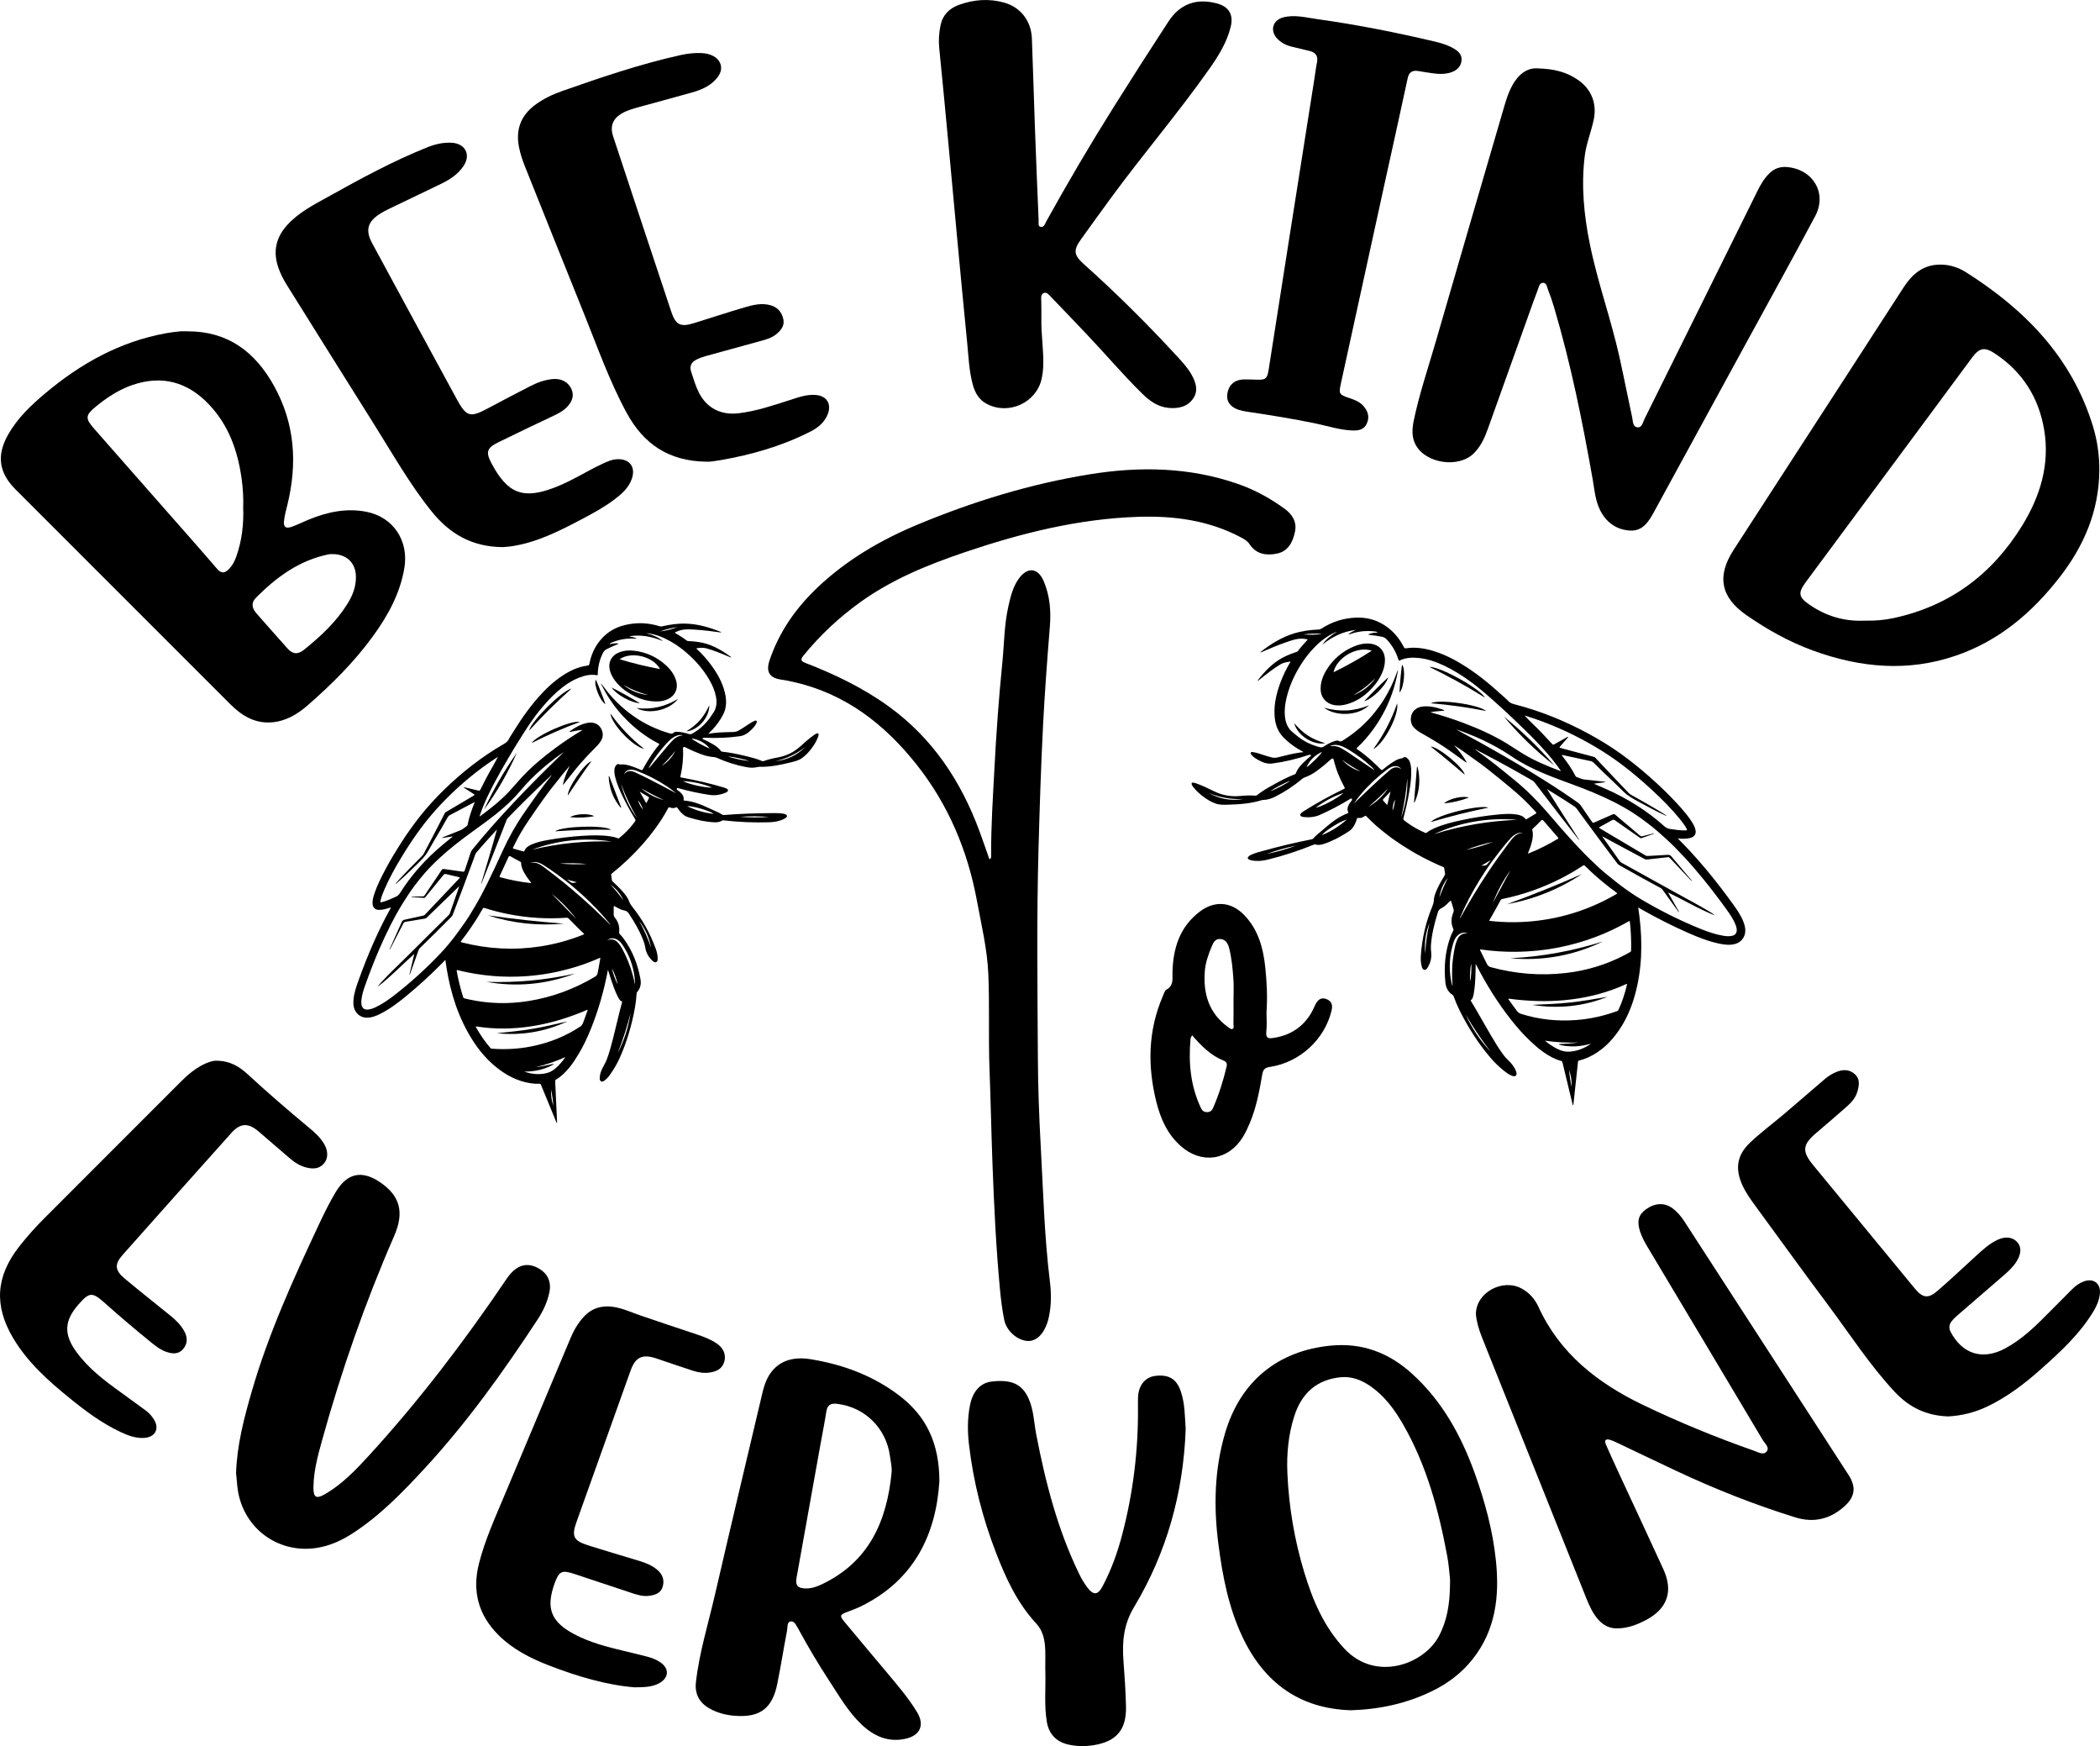 <?xml version="1.0" encoding="UTF-8"?>
<svg xmlns="http://www.w3.org/2000/svg" xmlns:xlink="http://www.w3.org/1999/xlink" version="1.1" id="katman_1" x="0px" y="0px" viewBox="0 0 790.84 657.38" style="enable-background:new 0 0 790.84 657.38;" xml:space="preserve"> <g> <g> <path d="M579.28,25.76c6.21,0.16,10.8,1.47,14.89,4.26c5.19,3.54,7.32,9.06,5.98,15.2c-0.98,4.53-2.77,8.85-3.35,13.51 c-1.37,11.13-0.32,22.1,1.89,33.02c2.93,14.47,8,28.37,11.2,42.77c1.67,7.5,3.12,15.04,4.76,22.54c0.31,1.41,0.15,3.54,1.89,3.81 c1.85,0.3,2.13-1.88,2.76-3.14c14.2-28.58,28.36-57.17,42.51-85.77c1.19-2.41,2.51-4.71,4.46-6.64c1.92-1.9,4.14-2.67,6.81-2.42 c9.78,0.91,15.07,9.89,10.49,18.49c-8.9,16.73-18.09,33.3-27.17,49.93c-11.18,20.48-22.38,40.94-33.53,61.43 c-2,3.68-4.25,7.24-8.93,7c-5.17-0.26-9.07-3.05-11.4-7.77c-1.81-3.67-2.09-7.74-2.78-11.69c-3.86-21.82-8.25-43.53-14.57-64.8 c-0.64-2.14-1.37-4.25-2.19-6.33c-0.4-1.03-0.54-2.67-1.85-2.68c-1.47-0.02-1.66,1.68-2.09,2.78c-1.11,2.83-2.1,5.7-3.13,8.56 c-5.21,14.55-10.43,29.11-15.63,43.67c-1.21,3.4-2.69,6.63-5.3,9.21c-5.66,5.6-17.89,3.88-21.8-3.08c-1.69-3-1.42-6.28-0.76-9.42 c2.08-9.98,5.39-19.64,8.21-29.42c8.56-29.61,17.22-59.19,25.85-88.78c0.75-2.58,1.58-5.12,2.83-7.51 C571.71,27.98,575.19,25.35,579.28,25.76z"></path> <path d="M372.78,323.45c0.63-0.44,0.47-1.12,0.47-1.71c-0.05-10.73,0.67-21.43,1.23-32.14c0.69-13.37,1.65-26.74,2.99-40.07 c0.71-7.1,0.7-14.28,2.28-21.29c0.83-3.67,1.7-7.34,3.97-10.45c3.25-4.45,7.16-4.05,9.31,0.97c2.35,5.47,2.81,11.25,2.34,17.1 c-0.99,12.28-1.91,24.57-2.55,36.88c-0.81,15.71-1.3,31.42-1.73,47.14c-0.72,26.02-0.38,52.03-0.24,78.04 c0.06,11.07,0.45,22.16,1.06,33.21c0.94,17.12,1.37,34.27,3.47,51.31c0.53,4.33,0.58,8.75-0.33,13.09 c-0.16,0.79-0.33,1.58-0.59,2.34c-1.53,4.58-4.27,7.14-7.45,6.99c-3.79-0.18-7.98-3.73-8.82-7.91c-0.76-3.76-1.24-7.58-1.6-11.4 c-1.5-15.83-2.24-31.71-2.84-47.6c-0.44-11.79-0.65-23.58-1.11-35.36c-0.46-11.98,0.07-23.96-0.45-35.92 c-0.4-9.29-2.59-18.38-4.28-27.51c-3.49-18.88-10.74-36.15-22.67-51.23c-12.11-15.31-26.95-26.83-46.48-31.2 c-1.48-0.33-2.97-0.64-4.47-0.85c-4.5-0.61-5.95-2.93-4.47-7.32c3.58-10.57,9.76-19.45,17.76-27.1 c11.14-10.66,24.24-18.27,38.39-24.13c20.79-8.62,42.23-15.18,64.47-18.77c18.76-3.03,37.41-2.7,55.6,3.58 c6.37,2.2,12.26,5.43,17.71,9.39c2.91,2.11,4.74,4.95,3.91,8.76c-0.83,3.87-2.58,7.28-6.8,8.14c-3.93,0.8-7.74,0.28-10.24-3.49 c-0.78-1.18-1.88-1.86-3.07-2.5c-12.28-6.59-25.56-8.33-39.23-7.85c-22.36,0.78-43.82,6.15-64.88,13.28 c-13.92,4.71-27.5,10.21-39.54,18.89c-7.95,5.73-15.04,12.36-21.24,19.96c-1.3,1.59-1.13,2.18,0.75,2.91 c11.04,4.27,21.65,9.38,31.29,16.35c16.51,11.94,27.21,28.13,34.18,47c1.27,3.43,2.44,6.9,3.66,10.34 C372.57,323.4,372.69,323.41,372.78,323.45z"></path> <path d="M70.75,124.74c15.1,0,25.31,7.72,32.41,20.48c7.95,14.29,8.88,29.32,5.05,44.92c-0.49,1.99-1.05,3.99-1.26,6.02 c-0.23,2.31,0.69,2.96,2.91,2.17c2.1-0.75,4.11-1.76,6.17-2.61c7.06-2.92,14.38-4.55,21.99-3.03 c10.14,2.02,15.97,10.91,14.26,21.15c-1.61,9.6-6.15,17.86-11.76,25.59c-7.07,9.75-15.57,18.19-24.62,26.08 c-3.95,3.45-8.39,6.11-13.84,6.46c-6.34,0.4-11.15-2.66-15.39-6.9c-16.77-16.74-33.52-33.51-50.27-50.26 c-10.18-10.18-20.36-20.36-30.54-30.54c-6.31-6.31-7.22-12.85-2.8-20.65c3.5-6.17,8.54-10.97,13.9-15.48 c13.35-11.24,28.17-19.53,45.55-22.68c1.67-0.3,3.36-0.52,5.04-0.68C68.59,124.66,69.67,124.74,70.75,124.74z M91.58,191.13 c0.13-3.58-0.08-7.14-0.56-10.69c-1.43-10.59-4.87-20.35-12.38-28.23c-8.02-8.42-17.64-11.09-28.81-7.25 c-5.05,1.74-9.45,4.62-13.56,7.97c-4.22,3.45-4.27,4.56-0.72,8.59c8.87,10.05,17.7,20.12,26.55,30.19 c6.55,7.45,13.14,14.86,19.59,22.38c1.71,1.99,3.02,1.73,4.6,0.07c1.27-1.32,2.08-2.88,2.68-4.59 C91.09,203.6,91.82,197.43,91.58,191.13z M125.23,208.61c-0.3,0.01-0.85-0.03-1.37,0.07c-11.13,2.24-19.82,8.61-27.57,16.48 c-1.79,1.82-1.4,3.88,0.27,5.75c3.91,4.4,7.76,8.86,11.71,13.23c1.99,2.2,3.88,2.39,6.36,0.38c6.12-4.96,11.88-10.3,16.12-17.04 c2.02-3.21,3.41-6.67,3.28-10.58C133.88,211.87,130.53,208.63,125.23,208.61z"></path> <path d="M790.59,177.18c-0.14,15.2-5.8,28.39-14.98,40.19c-10.35,13.3-22.79,23.89-39.01,29.46c-18.17,6.24-36.06,4.56-53.76-1.87 c-9.04-3.29-17.38-7.95-25.26-13.44c-9.56-6.67-11.13-14.57-4.76-24.43c8.64-13.36,17.3-26.71,25.95-40.06 c12.69-19.58,25.4-39.14,38.05-58.74c2.94-4.56,6.6-8.02,12.26-8.59c4.06-0.4,7.93,0.67,11.27,2.78 c22.2,14.04,39.8,31.97,47.77,57.79C789.82,165.75,790.62,171.41,790.59,177.18z M702.23,233.66c3.83,0.09,7.38-0.2,10.89-0.96 c21.2-4.57,37.14-16.5,48.41-34.82c6.79-11.04,10.46-22.96,8.29-36.02c-2.02-12.11-8.13-21.83-18.44-28.68 c-4.05-2.69-5.95-2.28-8.8,1.56c-4.74,6.38-9.46,12.79-14.19,19.18c-16.07,21.68-32.14,43.36-48.21,65.05 c-3.21,4.33-2.94,5.86,1.52,8.87C687.96,232.1,694.89,234.04,702.23,233.66z"></path> <path d="M392.17,120.15c-0.1,5.64,0.82,11.24,0.73,16.88c-0.03,1.89-0.23,3.75-0.63,5.58c-1.99,9.06-12.52,13.83-20.74,9.41 c-2.88-1.55-4.35-4.14-5.18-7.18c-1.43-5.21-1.6-10.59-2.13-15.91c-1.26-12.62-2.44-25.24-3.63-37.86 c-1.15-12.27-2.26-24.54-3.41-36.81c-1.13-12-2.23-24.01-3.46-36c-0.31-2.99-0.11-5.89,0.49-8.79c0.8-3.85,3.31-6.32,6.88-7.62 c5.59-2.03,11.35-2.49,17.12-0.85c6.18,1.75,10.13,6.9,10.39,13.49c0.44,11.16,0.73,22.33,1.14,33.49 c0.42,11.6,0.9,23.21,1.39,34.81c0.04,0.92-0.31,2.41,0.73,2.63c1.36,0.3,1.73-1.3,2.26-2.25c7.98-14.39,16.32-28.58,25.06-42.51 c6.85-10.91,13.79-21.75,20.83-32.53c4.37-6.68,10.5-8.86,18.15-6.87c4.62,1.21,6.45,4.21,5.3,8.87 c-1.44,5.84-4.56,10.86-7.96,15.7c-11.69,16.61-24.91,32.06-36.93,48.42c-3.81,5.19-7.57,10.42-11.33,15.64 c-3.12,4.32-2.97,6.07,1,9.62c12.34,11.04,24.06,22.71,35.27,34.89c1.94,2.11,3.87,4.22,5.27,6.75c1.59,2.87,2.58,5.92,0.58,8.86 c-2.18,3.2-5.66,3.89-9.29,3.56c-4.04-0.37-7.16-2.65-9.95-5.39c-7.22-7.08-13.74-14.82-20.7-22.14 c-4.5-4.73-8.99-9.46-13.53-14.15c-0.77-0.8-1.68-2.1-2.86-1.54c-1.26,0.59-0.91,2.15-0.89,3.39 C392.19,115.86,392.17,118.01,392.17,120.15z"></path> <path d="M555.81,494.74c0.03-8.14,9.99-13.44,17.08-9.7c2.97,1.57,5.11,3.98,6.47,6.95c8.06,17.64,22.3,28.72,39.22,36.87 c13.62,6.56,27.6,12.28,41.87,17.29c1.57,0.55,3.55,1.77,4.77,0.42c1.39-1.55-0.59-3.09-1.39-4.43 c-14.45-24.28-28.95-48.53-43.45-72.78c-1.11-1.85-2.11-3.74-2.77-5.79c-1.23-3.86-0.56-6.28,2.28-8.3 c3.4-2.43,6.94-2.58,9.95-0.37c1.82,1.34,3.26,3.05,4.48,4.94c20.61,31.82,41.23,63.63,61.83,95.46c2.9,4.48,2.48,8.15-1.45,11.72 c-5.38,4.9-11.62,6.43-18.64,4.24c-15.3-4.75-30.17-10.63-44.68-17.44c-7.36-3.45-14.69-6.99-22.04-10.48 c-0.97-0.46-1.94-0.93-2.96-1.24c-1.61-0.5-2.33,0.08-1.61,1.73c1.47,3.36,2.98,6.69,4.52,10.02 c5.71,12.33,11.49,24.63,17.14,36.99c3.79,8.3,1.48,14.82-6.56,19.07c-3.52,1.86-7.2,3.23-11.24,3.15 c-3.64-0.07-6.13-2.16-8.08-5.03c-1.67-2.46-2.73-5.22-3.82-7.96c-12.88-32.21-25.76-64.41-38.65-96.61 C556.88,500.45,556,497.37,555.81,494.74z"></path> <path d="M353.77,557.65c-1.25,19.68-9.21,37.13-29.55,47.11c-1.68,0.82-3.46,1.46-5.21,2.13c-2.72,1.05-2.9,1.39-0.99,3.72 c5.12,6.21,10.35,12.32,15.5,18.51c4.17,5.02,8.49,9.94,11.87,15.55c2.9,4.82,1.11,8.75-4.42,9.96 c-6.59,1.44-11.94-1.03-16.58-5.44c-5.04-4.8-8.46-10.84-12.23-16.58c-4.02-6.13-7.74-12.45-11.26-18.89 c-0.09-0.16-0.16-0.32-0.25-0.47c-0.78-1.15-1.37-3.03-2.86-2.81c-1.5,0.22-1.15,2.21-1.39,3.43c-1.28,6.66-2.33,13.37-3.67,20.03 c-1.87,9.28-6.5,12.77-15.88,12.08c-3.41-0.25-6.72-1.09-9.72-2.8c-3.79-2.16-5.55-5.48-5.05-9.84 c1.27-11.23,4.64-22.01,7.17-32.97c5.78-25.07,11.76-50.09,17.67-75.13c0.29-1.22,0.58-2.44,0.97-3.62 c2.51-7.72,8.52-11.33,17.28-9.91c12.25,1.98,23.66,6.17,33.63,13.81C348.77,533.16,353.73,543.26,353.77,557.65z M335.79,554.18 c0.11-2.04-0.38-3.97-0.63-5.91c-1.38-10.57-9.47-18.53-19.96-19.75c-2.21-0.26-3.59,0.34-3.98,2.78 c-0.67,4.23-1.51,8.43-2.27,12.64c-2.99,16.68-5.99,33.36-8.97,50.05c-0.52,2.9,0.4,3.95,3.32,4.04c2.11,0.06,4.05-0.56,5.93-1.44 C327.24,588.15,334.02,572.72,335.79,554.18z"></path> <path d="M508.78,643.89c-19.21-0.56-32.71-10.25-40.95-27.75c-5.16-10.97-7.42-22.72-8.97-34.62 c-1.84-14.12-1.57-28.13,2.48-41.93c5.71-19.45,19.81-31.04,39.79-32.98c11.83-1.15,21.84,2.66,30.46,10.42 c11.52,10.37,18.74,23.54,23.9,37.95c3.77,10.54,6.68,21.31,7.85,32.48c1.41,13.44-0.04,26.24-8.83,37.28 c-4.08,5.13-9.2,9.01-15.04,11.86C529.95,641.27,519.81,643.54,508.78,643.89z M546.04,597.44c0-1.16,0.1-2.33-0.02-3.48 c-0.28-2.75-0.52-5.52-1.03-8.23c-3.23-17.29-7.76-34.14-16.64-49.53c-3.15-5.46-6.82-10.49-12.06-14.18 c-3.38-2.37-7.09-3.9-11.26-3.52c-9.14,0.84-14.83,6.02-17.59,14.58c-2.24,6.96-2.94,14.19-2.63,21.43 c0.54,12.71,2.66,25.2,6.34,37.4c3.2,10.6,7.44,20.62,15.22,28.88c11.71,12.44,29.74,5.9,35.47-4.75 C544.98,610.18,545.91,603.92,546.04,597.44z"></path> <path d="M189.32,205.98c-11.66-0.08-20.03-5.08-26.72-13.37c-8.34-10.34-14.82-21.9-21.87-33.09 c-10.97-17.39-21.83-34.84-32.74-52.27c-1.24-1.98-2.29-4.04-3.08-6.24c-2.16-6.02-1.14-11.38,3.15-16.17 c4.34-4.84,10.03-7.71,15.57-10.79c12.11-6.74,24.27-13.37,37.16-18.54c3.01-1.21,6.11-1.97,9.4-1.76 c5.02,0.32,7.19,4.47,4.44,8.65c-2.08,3.17-5.15,5.17-8.48,6.79c-6.51,3.16-13.05,6.26-19.57,9.41c-1.21,0.58-2.41,1.2-3.53,1.92 c-4.68,3.02-5.52,6.2-2.87,11.1c10.59,19.57,21.2,39.14,31.85,58.68c3.65,6.7,5.02,7.01,11.82,3.38 c5.28-2.83,10.58-5.6,15.91-8.33c2.63-1.35,5.41-2.35,8.39-2.64c3.19-0.31,5.87,1.11,7.05,3.76c1.07,2.39,0.44,4.67-1.89,6.98 c-1.42,1.42-3.17,2.29-4.96,3.13c-6.86,3.27-13.73,6.5-20.54,9.86c-4.58,2.26-4.98,3.74-2.61,8.18 c6.06,11.35,11.94,13.5,23.95,8.82c6.11-2.37,11.61-5.95,17.51-8.72c1.86-0.87,3.71-1.76,5.83-1.84c4.6-0.17,6.96,2.91,5.48,7.3 c-1.17,3.48-3.82,5.78-6.61,7.89c-3.79,2.86-7.96,5.14-12.15,7.34c-8.39,4.41-16.83,8.76-26.36,10.22 C191.44,205.86,190.01,205.92,189.32,205.98z"></path> <path d="M88.9,554.62c0.34-10.66,3.03-20.86,5.98-30.99c6.3-21.71,15.64-42.21,25.21-62.61c1.98-4.21,4.02-8.39,6.43-12.37 c4.24-7,9.71-8.16,16.48-3.64c7.63,5.1,9.35,11.35,5.47,20.24c-10.92,25.03-19.9,50.74-27.19,77.05 c-1.6,5.76-3.17,11.56-3.24,17.61c-0.04,3.89,1.02,4.56,4.44,2.57c6.34-3.69,11.38-8.95,16.27-14.28 c19.13-20.87,36.21-43.35,52.07-66.78c3.61-5.33,7.82-6.51,12.48-3.62c3.05,1.89,4.34,4.95,3.64,8.51 c-0.76,3.84-2.42,7.32-4.53,10.54c-12.87,19.6-26.5,38.65-42.43,55.92c-8.25,8.94-16.71,17.68-26.99,24.39 c-4.23,2.76-8.72,4.85-13.79,5.62c-15.05,2.29-28.37-8.11-29.84-23.36C89.2,557.82,89.05,556.22,88.9,554.62z"></path> <path d="M266.07,173.82c-14.49-0.18-23.81-6.88-30.06-18.36c-6.52-11.97-11.01-24.82-16.1-37.41 c-7.44-18.39-14.77-36.83-22.16-55.24c-0.97-2.41-1.79-4.86-2.3-7.41c-1.29-6.52,0.63-11.81,5.96-15.82 c3.17-2.39,6.72-4.05,10.45-5.36c14.59-5.11,29.22-10.1,44.34-13.46c2.63-0.58,5.28-0.91,7.98-0.78c1.64,0.08,3.2,0.4,4.62,1.22 c2.9,1.66,3.61,4.81,1.68,7.54c-2.41,3.41-6.03,4.98-9.85,6.07c-6.53,1.87-13.1,3.58-19.64,5.4c-2.23,0.62-4.5,1.21-6.55,2.35 c-3.61,2-4.83,4.85-3.55,8.75c7.28,22.06,14.59,44.12,21.94,66.16c1.61,4.82,3.47,5.73,8.31,4.25c6.49-1.98,12.93-4.16,19.45-6.05 c3.06-0.89,6.22-1.66,9.49-0.77c2.72,0.74,4.28,2.52,4.89,5.15c0.6,2.54-0.83,4.28-2.62,5.76c-1.54,1.27-3.41,1.89-5.33,2.41 c-7.07,1.92-14.13,3.86-21.19,5.83c-1.2,0.33-2.4,0.75-3.51,1.31c-1.89,0.95-2.77,2.39-2.03,4.61c0.88,2.63,1.63,5.3,2.88,7.79 c2.99,5.96,8.4,8.63,15.06,7.82c6.63-0.8,12.87-2.93,19.16-4.94c3.22-1.03,6.43-2.25,9.92-1.93c3.95,0.37,5.85,3.26,4.5,6.99 c-1.16,3.21-3.68,5.3-6.58,6.77c-10.68,5.44-22.07,8.72-33.83,10.76C269.31,173.59,267.18,173.92,266.07,173.82z"></path> <path d="M472.18,142.9c-0.24-0.01,0.3,0.02,0.84,0.04c3.64,0.13,4.19-0.25,4.76-3.85c2.58-16.31,5.11-32.64,7.67-48.95 c3.13-19.93,6.29-39.86,9.43-59.79c0.36-2.29,0.64-4.6,1.09-6.88c0.46-2.28-0.43-3.66-2.59-4.23c-2.33-0.62-4.7-1.09-7.03-1.69 c-2.12-0.54-4.03-1.52-5.5-3.16c-2.68-2.99-1.47-6.85,2.41-7.85c4.32-1.11,8.54,0.07,12.75,0.65c14.96,2.09,29.76,5.02,44.45,8.49 c2.53,0.6,5.01,1.35,7.25,2.73c1.6,0.98,2.88,2.24,2.7,4.29c-0.19,2.17-1.5,3.59-3.48,4.37c-3.61,1.43-7.23,0.51-10.84,0 c-0.71-0.1-1.41-0.25-2.11-0.35c-2.23-0.3-3.4,0.52-3.9,2.89c-2.69,12.67-5.54,25.3-8.31,37.95 c-5.62,25.65-11.22,51.3-16.83,76.95c-0.81,3.68-0.61,4.08,2.9,5.25c2.04,0.68,4.1,1.38,5.58,3.05c1.73,1.95,2.45,4.16,1.3,6.67 c-1.07,2.35-3.22,2.68-5.43,2.59c-4.68-0.18-9.13-1.64-13.67-2.6c-8.66-1.82-17.39-3.19-26.13-4.5c-1.06-0.16-2.12-0.37-3.13-0.71 c-3.04-1.04-4.52-3.13-4.2-5.74c0.41-3.27,2.3-5.26,5.5-5.62C468.9,142.78,470.16,142.9,472.18,142.9z"></path> <path d="M81.59,399.35c5.04,0.04,8.53,2.2,11.6,5.02c7.56,6.97,15.34,13.69,23.26,20.25c2.13,1.76,4.19,3.65,5.62,6.07 c1.53,2.57,1.56,5.4-0.03,7.29c-1.79,2.14-4.16,2.19-6.63,1.58c-2.4-0.59-4.43-1.9-6.28-3.47c-3.95-3.36-7.84-6.79-11.79-10.14 c-3.87-3.29-6.82-3.18-10.22,0.6c-13.66,15.24-27.28,30.53-40.88,45.83c-3.2,3.6-3.03,5.87,0.78,9.04 c5.7,4.75,11.53,9.34,17.29,14.02c2.03,1.64,3.85,3.47,5.11,5.79c1.29,2.37,1.26,4.7-0.52,6.74c-1.71,1.96-3.98,1.76-6.2,1.01 c-1.97-0.67-3.66-1.86-5.26-3.16c-6.12-4.95-12.12-10.03-17.99-15.27c-4.72-4.22-5.8-4.12-9.92,0.59 c-5.28,6.03-5.6,11.12-0.88,17.67c4.56,6.34,10.7,10.98,16.97,15.47c3.12,2.24,6.22,4.52,9.32,6.79c1.25,0.91,2.23,2.06,3.04,3.36 c2.17,3.44,0.48,6.64-3.63,6.92c-3.24,0.22-6.16-0.91-9.01-2.25c-7.02-3.29-13.17-7.9-19.15-12.75 c-8.08-6.55-15.81-13.47-21.21-22.53c-7.31-12.28-6.55-23.29,2.26-34.53c2.98-3.8,6.21-7.39,9.63-10.81 c17.06-17.08,34.13-34.15,51.21-51.22c2.54-2.54,5.24-4.87,8.49-6.48C78.34,399.89,80.19,399.28,81.59,399.35z"></path> <path d="M733.7,533.26c-8.3-0.25-14.82-3.49-20.2-9.27c-9.36-10.06-16.79-21.58-24.97-32.54c-9.21-12.32-18.21-24.79-27.3-37.2 c-1.85-2.53-3.69-5.06-5.01-7.92c-2.88-6.23-2.17-11.39,2.82-16.13c4.01-3.81,8.49-7.12,12.72-10.7 c5.18-4.4,10.3-8.86,15.47-13.27c1.37-1.16,2.89-2.11,4.58-2.75c2.44-0.93,4.79-0.85,6.77,0.99c2.02,1.87,1.53,4.25,0.89,6.51 c-0.65,2.31-2.24,4.08-3.98,5.62c-3.81,3.38-7.7,6.68-11.57,9.99c-5.18,4.43-5.37,6.89-1.03,12.15 c12.75,15.45,25.47,30.92,38.21,46.37c2.97,3.6,5.04,3.91,8.57,0.86c4.87-4.21,9.54-8.64,14.3-12.98 c2.58-2.35,5.13-4.75,8.34-6.24c2.98-1.38,5.66-1.01,7.41,0.94c1.59,1.79,1.49,4.35-0.29,7.21c-1.29,2.08-3.08,3.72-4.9,5.3 c-5.67,4.92-11.38,9.81-17.05,14.73c-0.88,0.76-1.74,1.55-2.47,2.45c-0.97,1.2-1.18,2.58-0.44,4.01 c4.4,8.46,12.13,10.83,20.6,6.25c6.46-3.49,11.62-8.59,16.71-13.76c2.82-2.87,5.66-5.73,8.51-8.56c1.28-1.27,2.73-2.3,4.45-2.92 c3.59-1.27,6.35,0.85,5.96,4.65c-0.24,2.35-1.13,4.49-2.34,6.51c-5.18,8.64-12.5,15.36-19.92,21.96 c-6.16,5.48-12.7,10.47-20.2,14.04C743.6,531.82,738.58,533.01,733.7,533.26z"></path> <path d="M446.52,538.07c-0.88,24.03-7.14,46.48-19.48,67.04c-3.87,6.44-4.49,12.98-3.96,20.05c0.43,5.79,0.84,11.59,0.96,17.39 c0.19,8.65-3.59,13.11-12.14,14.48c-3.27,0.52-6.59,0.5-9.86-0.3c-4.37-1.07-7.09-4.03-7.82-8.51 c-1.01-6.13-0.39-12.31-0.55-18.47c-0.07-2.77,0.05-5.55-0.03-8.32c-0.11-3.73-0.77-7.38-3.41-10.21 c-7.15-7.7-11.43-17.02-15.15-26.65c-5.08-13.15-8.54-26.73-10.17-40.72c-0.58-4.96-0.6-10,0.41-14.96 c1.06-5.16,3.95-8.27,8.15-8.76c7.45-0.86,11.42,0.95,13.87,6.36c1.96,4.31,2.02,9.04,2.9,13.59c3.5,18.13,8.09,35.92,16.23,52.62 c0.82,1.68,1.79,3.32,2.9,4.81c2.39,3.21,4.05,3.12,5.9-0.39c3.23-6.11,5.56-12.59,7.31-19.26c4.13-15.73,6.1-31.73,5.97-47.99 c-0.01-1.34-0.04-2.69,0.03-4.02c0.22-4.32,2.69-7.33,6.34-7.82c5.08-0.68,8.06,1.02,9.67,5.57 C446.27,528.29,446.18,533.23,446.52,538.07z"></path> <path d="M238.82,635.25c-10.36-0.86-21.48-4.1-32.34-8.33c-6.87-2.68-13.38-6.01-18.7-11.28c-7.64-7.58-10.05-16.62-7.4-27.02 c2.24-8.79,5.99-17.02,9.48-25.34c8.34-19.86,16.69-39.72,25.03-59.58c1.22-2.91,2.8-5.6,4.94-7.93c3.03-3.29,6.82-4.4,11.19-3.74 c3.57,0.54,6.82,2.08,10.2,3.24c7.01,2.41,14.06,4.74,21.09,7.09c2.64,0.88,5.24,1.85,7.56,3.41c2.53,1.69,3.58,4.14,2.95,6.65 c-0.71,2.85-2.85,3.92-5.51,4.31c-2.17,0.33-4.29,0-6.34-0.66c-4.68-1.51-9.31-3.15-13.98-4.69c-5.12-1.69-7.72-0.41-9.53,4.66 c-6.8,19.02-13.6,38.04-20.39,57.06c-1.86,5.21-1.11,6.92,4.19,8.62c6.55,2.1,13.16,4,19.74,6.02c2.32,0.71,4.55,1.63,6.44,3.21 c1.94,1.63,2.83,3.64,2.19,6.19c-0.66,2.65-2.8,3.31-5.07,3.65c-2.37,0.36-4.62-0.37-6.82-1.1c-7.13-2.34-14.25-4.73-21.37-7.1 c-4.83-1.61-5.84-1.11-7.55,3.65c-3.32,9.27-1.31,14.35,7.38,18.98c5.91,3.14,12.29,4.8,18.74,6.32c2.96,0.7,5.91,1.42,8.85,2.18 c1.74,0.45,3.4,1.12,4.9,2.13c3.43,2.34,3.24,5.85-0.44,7.85C245.73,635.07,242.96,635.27,238.82,635.25z"></path> <path d="M476.95,381.22c0,1.57,0.22,4.45-0.07,7.28c-0.22,2.12,0.55,2.56,2.34,2.32c6.41-0.88,11.4-3.96,14.67-9.61 c0.54-0.93,0.95-1.92,1.42-2.89c0.87-1.79,2.09-3.01,4.23-2.17c2.01,0.79,2.4,2.29,1.9,4.36c-2.56,10.76-11.9,19.47-23.15,21.16 c-1.99,0.3-2.63,1-2.95,2.92c-1.05,6.16-2.2,12.32-4.64,18.13c-0.76,1.81-1.58,3.61-2.6,5.28c-5.48,8.97-15.67,10.43-23.51,3.41 c-5-4.47-7.58-10.32-9.15-16.66c-3.33-13.45-3.11-26.72,2.44-39.64c0.38-0.9,0.69-2.13,1.4-2.53c2.83-1.56,2.19-4.07,2.26-6.52 c0.23-9.03,2.7-17.1,10.27-22.84c5.56-4.22,11.77-3.8,16.66,1.2c5.49,5.62,7.33,12.78,8.07,20.26 C477.03,369.74,477.37,374.83,476.95,381.22z M464.53,376.71c0-2.68,0.15-5.37-0.04-8.04c-0.28-4-0.64-8.02-1.66-11.91 c-0.42-1.59-1.26-3.05-3.17-3.23c-2.04-0.19-2.73,1.35-3.37,2.88c-1.25,2.98-2.32,6.01-2.57,9.25 c-0.65,8.46,1.53,15.76,8.69,20.98c0.49,0.36,1.18,0.91,1.6,0.79c0.86-0.25,0.48-1.22,0.49-1.88 C464.57,382.61,464.54,379.66,464.53,376.71z M448.94,389.76c-0.31,0.65-0.56,0.95-0.59,1.27c-0.82,9.04-0.03,17.84,3.93,26.17 c0.48,1.01,1.16,1.49,2.28,1.5c1.16,0.01,1.83-0.57,2.26-1.55c2.18-5.01,3.82-10.2,5.09-15.51c0.27-1.14,0.04-1.88-1.1-2.33 C456.03,397.39,452.48,393.89,448.94,389.76z"></path> </g> <g> <g> <g> <path d="M631.84,315.65c1.59,1.64,3.12,3.16,4.58,4.74c2.04,2.2,4.01,4.45,5.94,6.75c3.62,4.31,7.03,8.78,10.33,13.34 c1.53,2.12,3.01,4.27,3.94,6.75c0.43,1.16,0.71,2.35,0.61,3.6c-0.18,2.15-1.61,3.91-3.69,4.52c-1.96,0.58-3.93,0.35-5.89-0.04 c-4.15-0.84-8.06-2.4-11.92-4.09c-5.86-2.58-11.57-5.47-17.14-8.61c-0.53-0.3-1.05-0.61-1.67-0.98 c0.16,1.17,0.32,2.21,0.45,3.27c1.24,10.11,1.02,20.13-1.77,30c-1.31,4.64-3.21,9.02-5.94,13c-2.99,4.37-6.68,7.97-11.58,10.19 c-1.07,0.49-2.18,0.88-3.33,1.15c-0.36,0.08-0.47,0.24-0.51,0.59c-0.55,5.16-1.11,10.33-1.67,15.49 c-0.03,0.27-0.07,0.54-0.11,0.84c-0.25-0.14-0.23-0.33-0.27-0.49c-1.27-5.22-2.54-10.43-3.79-15.65 c-0.09-0.38-0.28-0.54-0.64-0.64c-2.27-0.6-4.27-1.74-6.2-3.04c-1.94-1.32-3.67-2.88-5.37-4.48c-2.55-2.39-4.84-5.02-7-7.75 c-5.13-6.46-9.46-13.44-13.23-20.77c-0.05-0.1-0.11-0.21-0.24-0.42c-0.03,1.44-0.04,2.74-0.09,4.05 c-0.09,2.42-0.22,4.84-0.66,7.23c-0.09,0.52-0.21,1.03-0.42,1.52c-0.09,0.21-0.18,0.5-0.35,0.57c-0.59,0.23-0.32,0.51-0.12,0.82 c2.52,4.12,4.81,8.36,7.26,12.51c1.56,2.64,3.13,5.28,4.98,7.73c0.75,1,1.71,1.8,2.54,2.73c0.86,0.96,1.61,2,2.04,3.22 c0.19,0.55,0.41,1.16-0.06,1.64c-0.49,0.49-1.09,0.21-1.63,0c-0.99-0.39-1.85-1.01-2.67-1.66c-1.9-1.53-3.68-3.2-5.26-5.06 c-4.61-5.41-8.39-11.35-11.56-17.7c-0.87-1.74-1.64-3.53-2.29-5.37c-0.07-0.2-0.12-0.39-0.33-0.52 c-1.73-1.1-2.58-2.71-2.79-4.71c-0.61-5.93-0.11-11.73,1.96-17.36c0.27-0.73,0.6-1.42,0.97-2.1c0.14-0.25,0.16-0.47,0.04-0.74 c-0.89-2.04-0.87-4.09,0-6.13c0.21-0.49,0.23-0.91,0.06-1.41c-0.3-0.9-0.55-1.81-0.81-2.72c-0.11-0.39-0.21-0.45-0.53-0.14 c-0.99,0.96-1.95,2.01-3.21,2.61c-0.81,0.38-1.14,0.95-1.38,1.74c-1.22,3.98-2.25,8-2.54,12.18c-0.06,0.88-0.03,1.75,0.08,2.62 c0.25,2.04-0.22,3.94-1.26,5.7c-0.29,0.48-0.65,1.06-1.33,0.95c-0.65-0.11-0.81-0.72-0.96-1.26c-0.4-1.39-0.42-2.81-0.32-4.23 c0.45-6.33,1.84-12.45,4.28-18.31c0.32-0.77,0.56-1.5,0.6-2.35c0.08-1.69,0.78-3.23,1.49-4.74c0.75-1.61,1.65-3.13,2.56-4.65 c0.11-0.19,0.21-0.37,0.18-0.59c-0.11-0.73-0.23-1.45-0.33-2.18c-0.03-0.24-0.18-0.31-0.37-0.39 c-5.35-2.25-10.45-4.95-15.32-8.09c-2.14-1.38-4.21-2.84-6.21-4.41c-1.24-0.98-2.47-1.96-3.66-3c-1.3-1.15-2.54-2.36-3.75-3.6 c-0.24-0.25-0.39-0.26-0.65-0.06c-0.71,0.55-1.5,0.83-2.41,0.67c-0.33-0.06-0.41,0.12-0.5,0.38c-0.42,1.25-0.89,2.47-1.74,3.52 c-0.47,0.59-1.06,1.01-1.68,1.41c-2.87,1.85-5.86,3.45-9.12,4.51c-1.03,0.34-2.08,0.5-3.15,0.18c-0.24-0.07-0.44,0.02-0.66,0.11 c-5.62,2.27-11.36,4.16-17.25,5.6c-1.98,0.49-3.97,0.68-6,0.29c-0.4-0.08-0.79-0.18-1.14-0.39c-0.42-0.25-0.48-0.58-0.17-0.96 c0.37-0.45,0.88-0.69,1.4-0.91c1.31-0.56,2.68-0.93,4.05-1.3c6.11-1.67,12.26-3.19,18.48-4.39c0.32-0.06,0.51-0.21,0.71-0.46 c0.75-0.91,1.69-1.62,2.59-2.38c1.87-1.56,3.66-3.21,5.69-4.58c1.39-0.93,2.84-1.74,4.41-2.32c0.34-0.12,0.42-0.24,0.26-0.59 c-0.36-0.77-0.24-1.55,0.08-2.3c0.29-0.68,0.69-1.3,1.19-1.85c0.23-0.25,0.34-0.49,0.09-0.78c-0.25-0.28-0.45-0.01-0.64,0.1 c-3.65,2.21-7.4,4.23-11.3,5.95c-1.96,0.86-4.02,1.05-6.13,0.83c-0.32-0.03-0.63-0.1-0.91-0.25c-0.47-0.25-0.54-0.61-0.21-1.03 c0.34-0.44,0.81-0.72,1.27-1.01c4.76-3.01,9.7-5.7,14.76-8.18c0.67-0.33,0.68-0.32,0.32-0.97c-1.74-3.17-3.08-6.49-3.91-10.02 c-0.15-0.65-0.57-0.76-1.07-0.29c-1.73,1.59-3.54,3.08-5.44,4.47c-1.4,1.02-2.91,1.82-4.54,2.41c-0.32,0.12-0.6,0.28-0.85,0.5 c-3.16,2.65-6.57,4.91-10.26,6.75c-1.4,0.7-2.86,1.16-4.43,1.19c-0.19,0-0.39,0.03-0.57,0.09c-4.14,1.27-8.4,1.58-12.69,1.69 c-1.54,0.04-3.09,0.11-4.59-0.41c-1.45-0.5-2.78-1.25-4.03-2.13c-1.7-1.19-3.27-2.53-4.53-4.2c-0.21-0.28-0.41-0.57-0.51-0.92 c-0.13-0.45,0.06-0.69,0.52-0.65c0.49,0.04,0.96,0.2,1.42,0.37c2.2,0.8,4.3,1.81,6.39,2.85c3.16,1.57,6.45,2.14,9.95,1.81 c1.88-0.18,3.78-0.27,5.68-0.12c0.22,0.02,0.42-0.01,0.6-0.15c1.89-1.56,4.03-2.74,6.15-3.93c2.61-1.47,5.27-2.86,8.08-3.95 c0.22-0.09,0.39-0.2,0.47-0.45c0.55-1.59,1.65-2.79,2.81-3.95c0.88-0.88,1.8-1.72,2.76-2.51c0.2-0.17,0.19-0.26-0.04-0.37 c-0.26-0.12-0.5-0.09-0.76,0c-4.46,1.48-8.99,2.59-13.66,3.2c-1.92,0.25-3.6-0.37-5.21-1.27c-0.94-0.53-1.9-1.07-2.6-1.93 c-0.21-0.25-0.5-0.53-0.3-0.88c0.2-0.34,0.6-0.24,0.92-0.19c1.39,0.21,2.71,0.71,4.05,1.14c0.97,0.31,1.94,0.6,2.93,0.85 c0.75,0.19,1.48,0.17,2.23-0.02c2.7-0.68,5.4-1.39,8.17-1.8c0.5-0.07,1.01-0.12,1.58-0.18c-0.78-0.45-1.53-0.87-2.26-1.31 c-2.03-1.24-3.88-2.72-5.52-4.44c-2.2-2.32-3.02-5.21-3.17-8.33c-0.2-4.16,0.75-8.12,2.17-11.98c0.99-2.69,2.24-5.26,3.71-7.72 c0.05-0.09,0.15-0.16,0.08-0.31c-1.29,0.18-2.57,0.35-3.74,1.05c-2.61,1.57-4.98,3.45-7.36,5.34c-0.37,0.29-0.73,0.59-1.12,0.9 c-0.07-0.25,0.06-0.38,0.16-0.5c2.89-3.7,6.14-6.97,10.51-8.93c1.22-0.55,2.45-1.05,3.73-1.44c0.29-0.09,0.55-0.21,0.74-0.47 c0.96-1.37,2.14-2.55,3.23-3.81c0.12-0.14,0.37-0.25,0.29-0.45c-0.08-0.19-0.35-0.1-0.53-0.14c-2.7-0.57-5.17,0.37-7.64,1.22 c-3.05,1.05-6.03,2.31-8.98,3.62c-0.16,0.07-0.3,0.18-0.51,0.16c-0.05-0.15,0.07-0.22,0.15-0.28c3.77-2.91,7.77-5.42,12.36-6.84 c3.05-0.95,6.2-1.36,9.38-1.5c0.37-0.02,0.67-0.12,0.98-0.31c3.97-2.59,8.34-3.98,13.07-4.17c4.2-0.17,8.05,0.93,11.49,3.38 c2.82,2,4.94,4.6,6.49,7.66c0.22,0.44,0.45,0.58,0.96,0.5c3.51-0.53,6.92,0.02,10.28,1.05c4.35,1.33,8.32,3.43,12.13,5.87 c2.64,1.7,5.16,3.56,7.6,5.53c2.71,2.18,5.25,4.54,7.85,6.84c0.18,0.16,0.34,0.35,0.51,0.53c0.64,0.73,1.48,1.04,2.4,1.28 c9.75,2.5,19,6.27,27.84,11.06c4.12,2.23,8.11,4.67,11.93,7.38c2.03,1.44,3.99,2.97,5.94,4.52c1.69,1.34,3.33,2.75,4.94,4.17 c2.77,2.44,5.49,4.96,8.06,7.61c2.77,2.86,5.53,5.73,7.75,9.05c0.73,1.09,1.42,2.22,1.69,3.54c0.28,1.38-0.31,2.43-1.65,2.88 c-1.37,0.46-2.8,0.42-4.22,0.38C632.45,315.68,632.21,315.66,631.84,315.65z M526.38,252.34c0.14,0.21,0.06,0.34,0.03,0.47 c-0.82,4.43-2.12,8.72-4.01,12.82c-2.08,4.52-4.76,8.65-8,12.42c-1.03,1.2-2.13,2.33-3.28,3.41c-0.27,0.26-0.33,0.43,0.05,0.67 c0.66,0.42,1.3,0.89,1.92,1.37c2.45,1.88,4.71,3.99,6.89,6.17c0.29,0.29,0.45,0.32,0.77,0.06c1.25-1.02,2.51-2.02,3.89-2.86 c0.94-0.58,1.89-1.15,3.01-1.32c0.3-0.05,0.57-0.12,0.82-0.31c0.4-0.31,0.82-0.28,1.22,0.01c0.53,0.39,0.96,0.86,1.2,1.5 c0.39,1.02,0.52,2.07,0.56,3.14c0.1,2.71-0.26,5.39-0.71,8.06c-0.57,3.38-1.34,6.71-2.21,10.01c-0.11,0.42-0.05,0.7,0.31,0.94 c0.4,0.28,0.78,0.59,1.18,0.88c2.08,1.51,4.31,2.75,6.67,3.76c0.23,0.1,0.41,0.1,0.62-0.07c0.92-0.72,1.95-1.25,3.01-1.71 c3.29-1.42,6.75-2.27,10.23-3.01c4.6-0.98,9.25-1.69,13.93-2.13c2.24-0.21,4.48-0.33,6.72,0.03c1.27,0.2,2.46,0.61,3.29,1.68 c0.15,0.19,0.3,0.15,0.46,0.05c1.14-0.69,2.28-1.38,3.42-2.07c0.26-0.16,0.28-0.32,0.07-0.54c-0.31-0.31-0.6-0.64-0.9-0.96 c-2.55-2.83-5.31-5.43-8.25-7.86c-2.61-2.16-5.19-4.33-7.85-6.42c-1.35-1.06-2.7-2.13-4.08-3.14c-2.2-1.61-4.43-3.19-6.67-4.77 c-1.03-0.72-2.08-1.4-3.13-2.1c1.81,2.01,3.48,4.1,4.85,6.6c-0.57-0.2-0.9-0.5-1.24-0.74c-1.83-1.3-3.63-2.64-5.46-3.92 c-3.16-2.21-6.47-4.19-9.83-6.09c-1.31-0.74-2.62-1.49-3.61-2.68c-1.48-1.78-1.25-4.87,0.48-6.41c0.92-0.82,2.01-1.2,3.2-1.31 c2.7-0.25,5.26,0.41,7.77,1.32c0.08,0.03,0.17,0.06,0.19,0.26c-1.72,0.19-3.47,0.22-5.18,0.58c0.09,0.07,0.17,0.1,0.25,0.12 c4.15,1.13,8.24,2.45,12.26,3.97c5.54,2.09,10.93,4.5,16,7.56c2.13,1.28,4.17,2.72,6.3,4c4.4,2.66,9.12,4.63,13.92,6.43 c0.09,0.03,0.19,0.11,0.3-0.04c-0.35-0.51-0.7-1.03-1.07-1.53c-2.54-3.5-5.44-6.68-8.43-9.79c-2.56-2.67-5.23-5.22-7.9-7.78 c-1.82-1.75-3.66-3.47-5.54-5.16c-3.72-3.34-7.41-6.7-11.49-9.61c-2.96-2.11-6.02-4.05-9.3-5.61c-3.12-1.48-6.35-2.63-9.82-2.98 c-2.44-0.24-4.84-0.14-7.1,0.96c-0.44,0.22-0.42-0.15-0.49-0.37c-0.88-2.78-2.28-5.27-4.26-7.42c-0.53-0.57-1.12-1-1.94-1.15 c-1.55-0.3-3.11-0.53-4.68-0.71c-0.14-0.02-0.32,0.03-0.42-0.2c1.08-0.53,2.24-0.62,3.47-0.66c-0.34-0.34-0.7-0.37-1.06-0.42 c-3.19-0.4-6.3-0.08-9.33,1c-0.17,0.06-0.33,0.21-0.57,0.06c0.39-0.38,0.84-0.65,1.29-0.9c0.45-0.25,0.92-0.48,1.39-0.72 c-4.74,0.54-8.83,2.54-12.51,5.51c1.4-2.1,3.35-3.54,5.47-4.81c-0.18,0.04-0.36,0.1-0.53,0.17c-3.05,1.29-5.62,3.28-7.91,5.64 c-1.81,1.86-3.43,3.89-4.84,6.08c-2.58,3.99-4.56,8.25-5.68,12.88c-0.57,2.35-0.87,4.73-0.61,7.15 c0.25,2.39,1.09,4.48,3.06,6.01c0.77,0.6,1.48,1.28,2.28,1.86c2.39,1.72,4.99,2.96,7.87,3.65c0.55,0.13,0.96,0.03,1.42-0.27 c1.27-0.82,2.58-1.56,4.03-2.02c0.52-0.16,1.1-0.36,1.59-0.08c0.62,0.36,1.05,0.14,1.57-0.18c4.65-2.88,8.69-6.43,12.1-10.71 c1.21-1.52,2.36-3.1,3.38-4.75c1.82-2.94,3.36-6.03,4.53-9.29C525.92,253.47,526.14,252.93,526.38,252.34z M548.4,274.63 c0.07,0.05,0.14,0.1,0.22,0.14c2.73,1.48,5.47,2.94,8.18,4.44c6.93,3.84,13.8,7.79,20.55,11.93c2.69,1.65,5.36,3.33,8,5.04 c2.63,1.7,5.24,3.44,7.8,5.25c0.77,0.55,1.62,1,2.18,1.85c1.36,2.07,2.81,4.07,4.19,6.11c0.27,0.39,0.49,0.43,0.9,0.25 c2.29-1.02,4.6-2.01,6.89-3.03c0.4-0.18,0.67-0.14,1,0.13c1.08,0.92,2.15,1.86,3.25,2.76c1.96,1.6,3.86,3.26,5.79,4.89 c0.13,0.11,0.29,0.19,0.42,0.31c0.24,0.21,0.49,0.21,0.78,0.13c0.69-0.19,1.39-0.37,2.09-0.55c0.76-0.19,1.51-0.38,2.28-0.57 c0,0.16-0.08,0.18-0.14,0.2c-1.52,0.55-3.04,1.09-4.56,1.63c-0.19,0.07-0.37,0.05-0.55-0.07c-1.52-1.06-3.05-2.12-4.57-3.18 c-1.65-1.15-3.3-2.31-4.95-3.47c-0.35-0.25-0.65-0.27-1.05-0.05c-1.47,0.85-2.97,1.65-4.46,2.48c-0.59,0.33-0.59,0.35-0.01,0.7 c0.03,0.02,0.06,0.03,0.09,0.05c5.65,3.35,11.3,6.71,16.95,10.06c0.25,0.15,0.51,0.21,0.8,0.2c2.52-0.14,5.05-0.25,7.57-0.43 c0.64-0.04,1.03,0.16,1.42,0.63c1.91,2.31,3.86,4.59,5.79,6.87c0.68,0.81,1.36,1.61,2.04,2.42c-0.27-0.12-0.5-0.29-0.69-0.49 c-2.57-2.72-5.15-5.45-7.7-8.19c-0.29-0.32-0.56-0.38-0.96-0.33c-2.56,0.29-5.13,0.56-7.69,0.85c-0.3,0.03-0.58,0-0.86-0.15 c-4.35-2.34-8.71-4.67-13.07-7.01c-0.94-0.51-1.89-1.02-2.95-1.59c0.14,0.22,0.19,0.31,0.25,0.39c2.11,2.97,4.22,5.94,6.32,8.93 c0.22,0.32,0.5,0.53,0.83,0.7c6.67,3.69,13.35,7.36,20.01,11.08c4.33,2.42,8.74,4.69,12.98,7.26c0.69,0.42,1.39,0.85,1.99,1.42 c-6.07-2.42-11.67-5.78-17.58-8.63c1.4,2.47,2.79,4.94,4.19,7.41c-0.19-0.04-0.29-0.15-0.37-0.26c-1.95-2.7-3.89-5.4-5.84-8.11 c-0.2-0.27-0.41-0.5-0.72-0.67c-5.1-2.73-10.15-5.55-15.19-8.39c-0.43-0.24-0.85-0.47-1.16-0.88 c-4.87-6.47-9.7-12.96-14.49-19.5c-0.5-0.68-0.9-1.46-1.66-1.95c-2.41-1.56-4.81-3.15-7.26-4.64c-1.03-0.62-2.04-1.26-3.06-1.89 c3.98,6.5,8.12,12.86,12.22,19.26c-0.19-0.12-0.33-0.27-0.46-0.43c-5.35-6.85-10.67-13.72-15.92-20.65 c-0.39-0.51-0.72-1.06-1.32-1.41c-6.11-3.55-12.3-6.94-18.56-10.22c-1.01-0.53-2.02-1.05-3.03-1.58 c0.08,0.14,0.18,0.24,0.29,0.32c2.33,1.63,4.59,3.34,6.83,5.08c2.59,2.03,5.14,4.12,7.69,6.21c4.45,3.64,8.5,7.68,12.25,12.03 c3.25,3.77,6.49,7.54,9.85,11.21c2.31,2.52,4.67,4.99,7.15,7.34c1.79,1.7,3.58,3.41,5.51,4.95c1.74,1.39,3.45,2.81,5.23,4.15 c2.38,1.79,4.83,3.49,7.38,5.02c7.33,4.37,14.94,8.19,22.86,11.38c2.69,1.08,5.42,2.02,8.29,2.51c1.11,0.19,2.23,0.3,3.35,0.06 c1.26-0.27,1.87-1.05,1.82-2.32c-0.03-0.69-0.23-1.35-0.49-1.98c-0.79-1.97-1.97-3.71-3.2-5.42c-2.9-4.02-5.89-7.98-9.03-11.82 c-2.35-2.88-4.78-5.68-7.31-8.4c-2.08-2.23-4.22-4.41-6.46-6.47c-2.27-2.09-4.6-4.11-7.06-5.99c-1.76-1.34-3.54-2.64-5.4-3.83 c-4.76-3.07-9.83-5.53-15.04-7.72c-5.21-2.19-10.56-3.99-15.82-6.05c-4.09-1.6-8.08-3.38-11.88-5.61 c-2.01-1.18-3.9-2.54-5.89-3.77c-3.44-2.12-7.04-3.93-10.74-5.54C553.36,276.4,550.91,275.44,548.4,274.63z M600.42,295.01 c-0.01,0.04-0.02,0.08-0.02,0.12c0.15,0.07,0.31,0.15,0.47,0.21c1.35,0.59,2.71,1.16,4.05,1.76 c7.99,3.57,15.35,8.13,21.87,13.99c0.62,0.55,1.26,0.88,2.07,0.99c2,0.28,3.98,0.64,6.01,0.56c0.45-0.02,0.54-0.14,0.33-0.56 c-0.73-1.42-1.7-2.65-2.7-3.87c-3.11-3.8-6.58-7.28-10.18-10.61c-3.85-3.56-7.82-6.98-12.04-10.11 c-2.89-2.14-5.87-4.14-8.95-5.98c-7.38-4.41-15.13-8.06-23.26-10.86c-1.3-0.45-2.62-0.86-3.93-1.29 c0.84,0.97,1.72,1.87,2.63,2.73c2.69,2.57,5.25,5.25,7.75,8c0.27,0.3,0.46,0.32,0.79,0.13c1.57-0.89,3.16-1.76,4.74-2.63 c0.15-0.08,0.29-0.26,0.56-0.13c-0.14,0.17-0.25,0.33-0.37,0.47c-0.91,1.04-1.82,2.09-2.74,3.12c-0.28,0.31-0.25,0.45,0.16,0.54 c0.58,0.14,1.15,0.32,1.72,0.47c3.54,0.94,7.08,1.89,10.63,2.83c0.25,0.07,0.51,0.11,0.71,0.32c0.79,0.85,1.58,1.69,2.37,2.53 c1.47,1.55,2.93,3.11,4.4,4.66c1.58,1.66,3.15,3.34,4.75,4.98c0.62,0.63,1.15,1.37,1.96,1.82c3.89,2.17,7.76,4.36,11.56,6.69 c0.59,0.36,1.17,0.75,1.75,1.12c-0.03,0.04-0.05,0.09-0.08,0.13c-0.17-0.08-0.35-0.15-0.52-0.23c-3.28-1.52-6.46-3.23-9.63-4.95 c-2.14-1.16-4.27-2.29-6.02-4.06c-2.37-2.39-4.85-4.66-7.28-6.99c-1.29-1.24-2.56-2.5-3.83-3.75c-0.31-0.3-0.64-0.51-1.08-0.6 c-3.53-0.75-7.06-1.53-10.59-2.29c-0.11-0.02-0.23-0.11-0.34,0.04c0.07,0.1,0.13,0.2,0.2,0.3c1.87,2.39,3.6,4.88,5,7.58 c0.07,0.13,0.13,0.26,0.28,0.3c1.03,0.35,1.99,0.88,3.09,0.99c2.44,0.25,4.88,0.53,7.32,0.8c0.17,0.02,0.37-0.01,0.57,0.21 C603.16,294.67,601.79,294.84,600.42,295.01z M614.03,358.35c0.21-0.2,0.22-0.22,0.23-0.58c0.09-3.49-0.07-6.98-0.43-10.45 c-0.07-0.67-0.09-0.67-0.65-0.35c-8.1,4.61-16.72,7.84-25.86,9.67c-5.52,1.1-11.1,1.66-16.72,1.7 c-4.29,0.03-8.55-0.26-12.8-0.86c-0.14-0.02-0.31-0.1-0.4,0.01c-0.13,0.15,0.04,0.29,0.1,0.42c0.78,1.69,1.65,3.33,2.46,5 c0.34,0.7,0.81,1.04,1.54,1.24c9.27,2.51,18.67,3.27,28.21,2.17c7.96-0.92,15.5-3.22,22.58-6.99 C612.91,358.99,613.5,358.64,614.03,358.35z M597.56,326.62c-0.16-0.14-0.45-0.33-0.65-0.59c-0.29-0.39-0.52-0.3-0.86-0.08 c-2.74,1.81-5.58,3.45-8.5,4.93c-6.91,3.49-14.16,6.02-21.74,7.57c-0.36,0.07-0.58,0.24-0.76,0.56 c-1.32,2.37-2.57,4.78-3.97,7.11c-0.33,0.55-0.33,0.55,0.32,0.62c5.94,0.66,11.87,0.6,17.79-0.13 c10.43-1.28,20.17-4.6,29.27-9.84c0.68-0.39,0.68-0.43,0.06-0.89c-0.01-0.01-0.03-0.02-0.04-0.03 c-1.67-1.17-3.24-2.45-4.81-3.74C601.58,330.41,599.56,328.62,597.56,326.62z M609.32,380.53c0.07-0.12,0.11-0.19,0.15-0.27 c1.42-3.05,2.46-6.23,3.22-9.5c0.02-0.1,0.08-0.22-0.03-0.29c-0.12-0.08-0.23,0.02-0.34,0.06c-0.79,0.34-1.57,0.7-2.36,1.03 c-6.67,2.74-13.62,4.33-20.79,4.99c-6.86,0.63-13.7,0.39-20.52-0.5c-0.19-0.03-0.46-0.18-0.58,0.03 c-0.09,0.16,0.14,0.33,0.24,0.48c0.95,1.37,1.96,2.69,2.94,4.03c0.41,0.55,0.87,0.89,1.52,1.1c6.79,2.16,13.73,2.88,20.83,2.34 c5.23-0.4,10.29-1.53,15.22-3.3C609.01,380.68,609.18,380.6,609.32,380.53z M575.37,321.34c0.14-0.01,0.2-0.01,0.24-0.02 c3.84-1.52,7.5-3.38,11.04-5.5c0.29-0.18,0.27-0.32,0.05-0.56c-1.83-2.09-3.65-4.2-5.47-6.31c-0.31-0.36-0.57-0.37-0.9-0.01 c-0.94,1.04-1.96,1.99-3,2.94c-0.25,0.23-0.38,0.47-0.26,0.83c0.2,0.64,0.22,1.31,0.18,1.98c-0.07,1.27-0.39,2.49-0.76,3.7 C576.19,319.37,575.78,320.31,575.37,321.34z M573.5,313.57c-0.88-0.17-1.7,0-2.48,0.38c-0.83,0.4-1.53,0.99-2.15,1.66 c-1.51,1.64-2.9,3.37-4.27,5.13c-1.76,2.25-3.46,4.54-5.04,6.92c-3.07,4.61-5.84,9.4-8.2,14.42c-0.57,1.22-1.1,2.46-1.65,3.7 c0.14-0.07,0.21-0.17,0.27-0.27c1.56-2.74,3.1-5.49,4.73-8.19c1.95-3.24,3.97-6.44,6.09-9.57c1.44-2.13,2.9-4.25,4.43-6.33 c1.13-1.54,2.25-3.08,3.41-4.6C569.87,315.19,571.19,313.63,573.5,313.57z M599.2,392.94c-2.01,0.55-4.06,0.93-6.15,1.01 c-2.31,0.09-5.46-0.3-6.17-0.84c2.56-0.14,5.05-0.25,7.52-0.62c-4.18,0.16-8.34-0.06-12.57-0.69c1.03,1,3.52,2.61,5,3.27 c1.21,0.54,2.46,0.91,3.81,0.88C593.81,395.86,596.61,394.7,599.2,392.94z M540.02,314.05c10.21-3.21,20.67-4.99,31.37-5.4 C560.47,307.74,550,309.49,540.02,314.05z M509.85,302.51c2.74-2.59,5.42-5.23,8.19-7.78c1.73-1.59,3.45-3.17,5.24-4.7 c1.62-1.38,2.96-1.5,4.45-0.45c-0.56-0.76-1.32-1.15-2.27-1.14c-1.18,0.01-2.16,0.58-3.06,1.26c-3.58,2.69-6.84,5.73-9.75,9.14 C511.65,300.02,510.72,301.24,509.85,302.51z M552.7,351.44c-1.26-0.5-2.43-0.34-3.49,0.51c-0.92,0.74-1.46,1.73-1.82,2.83 c-1.49,4.63-1.81,9.34-0.97,14.13c0.12,0.7,0.3,1.39,0.46,2.08c0.07-0.01,0.14-0.02,0.22-0.02c-0.05-0.13-0.12-0.26-0.13-0.39 c-0.29-4.06-0.15-8.09,0.57-12.1c0.29-1.64,0.57-3.29,1.28-4.81C549.61,351.96,550.86,351.27,552.7,351.44z M500.82,280.92 c2.01-0.18,3.1,0.07,4.81,1.06c1.35,0.78,2.63,1.67,3.91,2.55c1.99,1.37,3.99,2.71,5.99,4.06c0.71,0.48,1.39,1,2.16,1.37 c-0.44-0.49-0.87-0.96-1.35-1.4c-2.6-2.39-5.43-4.47-8.44-6.3c-1.41-0.86-2.86-1.63-4.55-1.8 C502.49,280.38,501.68,280.51,500.82,280.92z M495.47,304.12c2.38-0.43,8.52-3.71,10.47-5.6 C502.07,299.83,498.63,301.7,495.47,304.12z M507.16,308.57c-2.32,0.52-8.35,4.34-9.35,5.84 C501.28,313.01,504.33,311.1,507.16,308.57z M492.02,288.87c1.48-0.9,5.53-4.95,5.83-5.8 C495.18,284.33,493.19,286.19,492.02,288.87z M523.7,297.94c-0.9,0.95-1.78,1.92-2.71,2.85c-0.28,0.29-0.27,0.47-0.02,0.73 c0.41,0.43,0.81,0.87,1.2,1.32c0.23,0.25,0.31,0.13,0.36-0.12C522.86,301.12,523.3,299.55,523.7,297.94z M551.94,381.94 c2.36,5.18,5.51,9.83,9.39,13.98C557.9,391.45,554.76,386.8,551.94,381.94z M529.97,293.01c-0.37,4.99-1.14,9.91-2.33,14.77 C529.4,303.01,530.15,298.08,529.97,293.01z M568.83,327.61c-2.72,3.84-4.95,7.95-6.64,12.34 C564.39,335.83,566.61,331.72,568.83,327.61z M455.14,298.52c4.11,2.28,8.47,3.1,13.11,2.28 C463.71,301.05,459.34,300.27,455.14,298.52z M538.33,347.52c-1.48,3.69-1.99,7.53-1.57,11.48 C536.89,355.13,537.43,351.31,538.33,347.52z M476.98,321.51c3.76-0.75,7.45-1.8,11.05-3.15 C484.27,319.14,480.59,320.19,476.98,321.51z M562.36,316.91c-3.51,0.78-6.96,1.79-10.32,3.09 C555.57,319.25,559.01,318.22,562.36,316.91z M522.71,296.86c-2.34,2.42-4.78,4.72-7.33,6.91 C518.33,302,520.79,299.72,522.71,296.86z M478.36,297.87c1.6-0.44,6.88-3.23,7.47-3.93 C483.19,295.05,480.71,296.33,478.36,297.87z M545.24,330.53c-1.75,2.15-2.79,4.6-3.17,7.34 C542.97,335.36,544.04,332.91,545.24,330.53z M512.33,290.41c-2.42-1.29-4.71-2.76-6.94-4.33 C507.34,288.11,509.62,289.62,512.33,290.41z M490.84,238.85c2.37,0.2,4.74,0.18,7.1-0.18 C495.56,238.45,493.19,238.53,490.84,238.85z M554.01,362.84c-0.39,2.13-0.51,4.28-0.37,6.59 C554.03,368.1,554.26,364.09,554.01,362.84z M591.82,409.21c0.14-2.21-0.17-4.35-0.95-6.42 C591.08,404.94,591.39,407.08,591.82,409.21z M561.26,324.02c-0.02-0.02-0.04-0.04-0.06-0.06c-1.11,0.66-2.22,1.31-3.34,1.97 c0.48,0.02,0.91-0.04,1.34-0.11c0.26-0.04,0.52-0.05,0.72-0.28C560.37,325.03,560.82,324.53,561.26,324.02z M524.41,305.23 c0.59-1.35,0.86-2.78,0.9-4.25C524.73,302.33,524.44,303.75,524.41,305.23z"></path> <path d="M517.02,258.7c-2.78,3.14-6.08,5.48-10.19,6.53c-1.49,0.38-3.01,0.5-4.53,0.2c-3.03-0.6-4.97-2.99-4.97-6.09 c0-2.62,0.88-4.96,2.22-7.13c2.48-4,5.9-6.95,10.23-8.8c1.92-0.82,3.93-1.28,6.05-1.1c3.61,0.32,5.85,2.87,5.72,6.5 c-0.09,2.66-1.1,5-2.48,7.22C518.47,256.99,517.79,257.87,517.02,258.7z M502.18,253.11c5.02-2.47,9.77-5.12,14.42-8.13 C511.22,243.14,503.5,247.34,502.18,253.11z M517.99,255.25c-2.47,2.57-5.27,4.73-8.37,6.5 C513.07,260.43,515.87,258.28,517.99,255.25z"></path> <path d="M585.31,288.13c-6.98-5.44-13.28-11.59-18.97-18.35C573.21,275.33,579.53,281.46,585.31,288.13z"></path> <path d="M559.21,262.56c-0.11-0.04-0.17-0.05-0.21-0.07c-0.22-0.12-0.43-0.23-0.64-0.36c-6.5-4.04-13.21-7.71-20.09-11.05 C542.2,250.91,556.72,258.86,559.21,262.56z"></path> <path d="M560.55,304.06c-7.27,1.48-14.46,3.26-21.68,5.43C540.86,306.89,557.15,302.83,560.55,304.06z"></path> <path d="M559.69,267.69c-6.87-1.34-13.78-2.35-20.88-2.92C541.74,263.09,556.76,265.22,559.69,267.69z"></path> <path d="M526.16,264.82c0.77,4.27-4.92,15.17-9,17.21C521.02,276.74,524.02,271,526.16,264.82z"></path> <path d="M515.57,265.53c-4.08,3.99-12.47,4.32-16.94,0.92C504.38,268.09,510.03,267.82,515.57,265.53z"></path> <path d="M538.77,281.06c3.05,0.19,12.18,7.74,12.86,10.62C547.39,288.02,543.18,284.53,538.77,281.06z"></path> <path d="M499.07,279.8c-4.37,0.91-10.42-2.77-11.69-7.53c1.56,1.77,3.23,3.43,5.23,4.71 C494.61,278.27,496.79,279.14,499.07,279.8z"></path> <path d="M533.84,288.71c1.14,4.58,0.82,9.03-1.09,13.36c-0.08-0.01-0.16-0.01-0.24-0.02c0.37-4.45,0.74-8.9,1.11-13.36 C533.7,288.69,533.77,288.7,533.84,288.71z"></path> <path d="M522.81,254.99c-1.04,3.27-5.81,8.02-9.07,9.03C516.64,260.89,519.66,257.87,522.81,254.99z"></path> <path d="M527.04,260.72c0.16-3.48,0.48-6.93,0.93-10.43C529.42,251.59,528.76,259.01,527.04,260.72z"></path> <path d="M543.82,302.47c1.92-1.89,7.31-2.98,9.32-2.18C550.05,301.46,546.98,302.17,543.82,302.47z"></path> <path d="M603.63,354.45c-11.03,5.34-22.65,7.4-34.85,6.33C580.67,360.17,592.28,358.05,603.63,354.45z"></path> <path d="M595.71,329.09c-8.64,5.71-18.05,9.48-28.23,11.34C577.02,336.96,586.42,333.17,595.71,329.09z"></path> <path d="M605.35,375.29c-9.16,3.65-18.61,4.59-28.33,3.03c4.74-0.21,9.48-0.38,14.21-0.88 C595.98,376.93,600.66,376.09,605.35,375.29z"></path> </g> </g> </g> <g> <g> <g> <path d="M147.28,341.61c-1.01,1.89-2,3.66-2.91,5.46c-1.27,2.51-2.47,5.06-3.61,7.63c-2.15,4.83-4.07,9.75-5.86,14.73 c-0.83,2.31-1.61,4.64-1.79,7.12c-0.09,1.16-0.03,2.31,0.4,3.42c0.74,1.91,2.5,3.14,4.55,3.17c1.94,0.03,3.67-0.68,5.34-1.54 c3.55-1.82,6.69-4.22,9.75-6.74c4.65-3.83,9.07-7.9,13.3-12.17c0.4-0.41,0.79-0.82,1.26-1.31c0.16,1.1,0.29,2.09,0.46,3.08 c1.55,9.49,4.4,18.53,9.55,26.77c2.42,3.87,5.3,7.37,8.84,10.29c3.88,3.2,8.18,5.53,13.22,6.3c1.1,0.17,2.21,0.25,3.33,0.2 c0.35-0.02,0.49,0.09,0.62,0.41c1.86,4.55,3.74,9.09,5.61,13.63c0.1,0.24,0.2,0.47,0.32,0.74c0.19-0.19,0.13-0.36,0.12-0.52 c-0.23-5.05-0.45-10.11-0.7-15.16c-0.02-0.37,0.11-0.56,0.41-0.74c1.9-1.12,3.42-2.66,4.83-4.34c1.41-1.69,2.57-3.55,3.7-5.43 c1.69-2.81,3.07-5.78,4.32-8.82c2.95-7.17,5.05-14.6,6.52-22.21c0.02-0.11,0.05-0.22,0.1-0.45c0.41,1.3,0.76,2.48,1.15,3.65 c0.72,2.17,1.48,4.33,2.51,6.39c0.22,0.45,0.46,0.89,0.78,1.27c0.14,0.16,0.3,0.41,0.47,0.42c0.59,0.06,0.42,0.38,0.33,0.72 c-1.2,4.37-2.16,8.81-3.28,13.2c-0.71,2.79-1.44,5.58-2.48,8.28c-0.42,1.1-1.08,2.07-1.58,3.12c-0.52,1.09-0.93,2.22-1,3.44 c-0.03,0.55-0.06,1.16,0.49,1.47c0.58,0.32,1.05-0.09,1.48-0.42c0.79-0.61,1.42-1.38,1.98-2.19c1.32-1.87,2.5-3.84,3.45-5.93 c2.76-6.08,4.62-12.43,5.82-19c0.33-1.8,0.56-3.62,0.66-5.45c0.01-0.19,0.01-0.38,0.16-0.55c1.28-1.43,1.63-3.11,1.29-4.98 c-1.02-5.54-3.01-10.67-6.37-15.25c-0.43-0.59-0.92-1.14-1.43-1.66c-0.19-0.19-0.27-0.38-0.24-0.66 c0.27-2.08-0.29-3.94-1.62-5.56c-0.32-0.39-0.45-0.77-0.43-1.26c0.04-0.89,0.02-1.78,0.01-2.68c0-0.38,0.07-0.46,0.44-0.26 c1.16,0.62,2.3,1.33,3.6,1.55c0.84,0.14,1.29,0.57,1.72,1.23c2.16,3.31,4.17,6.69,5.53,10.41c0.29,0.78,0.49,1.58,0.62,2.4 c0.31,1.92,1.24,3.52,2.65,4.85c0.39,0.37,0.87,0.8,1.46,0.52c0.56-0.26,0.54-0.86,0.54-1.39c-0.01-1.36-0.36-2.66-0.83-3.92 c-2.09-5.63-4.97-10.83-8.74-15.52c-0.49-0.61-0.91-1.22-1.17-1.98c-0.52-1.51-1.56-2.73-2.61-3.92 c-1.11-1.27-2.33-2.42-3.56-3.57c-0.15-0.14-0.29-0.28-0.32-0.49c-0.09-0.69-0.17-1.38-0.28-2.07 c-0.03-0.22,0.08-0.33,0.23-0.45c4.26-3.4,8.19-7.15,11.79-11.24c1.58-1.79,3.08-3.65,4.48-5.58c0.87-1.2,1.73-2.41,2.53-3.65 c0.88-1.37,1.69-2.79,2.46-4.22c0.15-0.28,0.28-0.33,0.57-0.22c0.79,0.32,1.59,0.37,2.37,0c0.29-0.13,0.41,0,0.56,0.22 c0.71,1.03,1.47,2.01,2.51,2.75c0.58,0.41,1.23,0.65,1.9,0.85c3.1,0.95,6.24,1.64,9.48,1.78c1.03,0.04,2.03-0.07,2.91-0.64 c0.2-0.13,0.41-0.09,0.62-0.07c5.71,0.63,11.43,0.89,17.16,0.7c1.93-0.06,3.79-0.39,5.53-1.26c0.34-0.17,0.67-0.37,0.93-0.65 c0.31-0.33,0.28-0.65-0.1-0.91c-0.45-0.32-0.98-0.4-1.51-0.47c-1.34-0.17-2.69-0.16-4.03-0.15c-6,0.04-11.98,0.22-17.96,0.72 c-0.31,0.03-0.52-0.07-0.77-0.24c-0.92-0.64-1.97-1.04-2.98-1.5c-2.11-0.94-4.18-1.99-6.38-2.71c-1.51-0.5-3.04-0.86-4.62-0.98 c-0.34-0.03-0.45-0.11-0.39-0.47c0.12-0.79-0.2-1.46-0.68-2.06c-0.44-0.54-0.97-1-1.57-1.37c-0.28-0.17-0.44-0.36-0.28-0.69 c0.16-0.32,0.41-0.12,0.61-0.07c3.9,1.08,7.84,1.96,11.85,2.53c2.01,0.29,3.93-0.07,5.79-0.81c0.28-0.11,0.54-0.25,0.76-0.46 c0.37-0.34,0.33-0.69-0.08-0.99c-0.43-0.31-0.93-0.44-1.42-0.59c-5.13-1.52-10.33-2.71-15.58-3.67c-0.7-0.13-0.7-0.12-0.54-0.8 c0.74-3.32,1.08-6.67,0.9-10.08c-0.03-0.63,0.32-0.83,0.9-0.54c1.99,1.01,4.03,1.9,6.13,2.67c1.54,0.57,3.13,0.92,4.76,1.03 c0.32,0.02,0.62,0.11,0.91,0.24c3.57,1.6,7.27,2.79,11.11,3.51c1.45,0.28,2.9,0.33,4.35-0.04c0.17-0.04,0.36-0.07,0.54-0.07 c4.09,0.1,8.05-0.71,11.98-1.69c1.41-0.35,2.84-0.69,4.06-1.54c1.19-0.83,2.2-1.84,3.1-2.96c1.23-1.52,2.3-3.13,3-4.97 c0.12-0.31,0.22-0.63,0.22-0.96c0-0.44-0.24-0.61-0.65-0.46c-0.44,0.16-0.82,0.43-1.2,0.7c-1.78,1.28-3.43,2.74-5.05,4.21 c-2.46,2.23-5.29,3.58-8.56,4.17c-1.76,0.32-3.51,0.72-5.19,1.33c-0.19,0.07-0.38,0.1-0.58,0.02c-2.13-0.93-4.39-1.46-6.63-2 c-2.77-0.67-5.55-1.26-8.38-1.53c-0.23-0.02-0.41-0.09-0.55-0.29c-0.92-1.3-2.24-2.11-3.6-2.87c-1.03-0.58-2.09-1.1-3.17-1.57 c-0.23-0.1-0.24-0.19-0.06-0.34c0.2-0.17,0.43-0.21,0.69-0.2c4.44,0.21,8.86,0.06,13.26-0.57c1.81-0.26,3.18-1.25,4.4-2.48 c0.72-0.72,1.44-1.46,1.85-2.42c0.12-0.28,0.32-0.61,0.04-0.87c-0.27-0.26-0.61-0.07-0.89,0.06c-1.21,0.55-2.28,1.34-3.38,2.06 c-0.8,0.53-1.61,1.04-2.44,1.51c-0.63,0.36-1.3,0.53-2.04,0.55c-2.64,0.07-5.28,0.11-7.9,0.45c-0.48,0.06-0.95,0.15-1.49,0.24 c0.59-0.61,1.16-1.18,1.71-1.76c1.52-1.64,2.81-3.46,3.84-5.43c1.39-2.66,1.36-5.5,0.67-8.36c-0.92-3.82-2.83-7.17-5.14-10.32 c-1.61-2.19-3.42-4.2-5.41-6.06c-0.07-0.07-0.18-0.11-0.15-0.27c1.22-0.17,2.43-0.34,3.68,0c2.79,0.76,5.44,1.86,8.1,2.97 c0.41,0.17,0.82,0.35,1.25,0.53c0-0.24-0.16-0.33-0.28-0.42c-3.6-2.63-7.42-4.76-11.91-5.43c-1.25-0.19-2.51-0.33-3.77-0.36 c-0.29-0.01-0.56-0.05-0.79-0.24c-1.23-1-2.62-1.77-3.95-2.63c-0.14-0.09-0.41-0.13-0.38-0.34c0.02-0.19,0.29-0.18,0.44-0.26 c2.3-1.21,4.79-0.98,7.26-0.83c3.05,0.18,6.09,0.57,9.12,1c0.16,0.02,0.32,0.09,0.5,0.01c0.01-0.15-0.12-0.18-0.22-0.22 c-4.2-1.68-8.5-2.94-13.04-3.07c-3.02-0.09-5.99,0.34-8.92,1.02c-0.34,0.08-0.64,0.07-0.97-0.04c-4.3-1.34-8.64-1.49-12.99-0.46 c-3.86,0.91-7.07,2.89-9.55,5.98c-2.03,2.53-3.27,5.43-3.88,8.61c-0.09,0.46-0.26,0.64-0.74,0.7c-3.33,0.42-6.29,1.78-9.07,3.56 c-3.6,2.31-6.66,5.22-9.47,8.41c-1.95,2.21-3.75,4.54-5.45,6.95c-1.88,2.67-3.57,5.46-5.33,8.2c-0.12,0.19-0.22,0.41-0.32,0.61 c-0.39,0.82-1.07,1.32-1.85,1.77c-8.2,4.75-15.61,10.52-22.38,17.11c-3.15,3.07-6.13,6.3-8.89,9.73 c-1.46,1.82-2.84,3.71-4.2,5.61c-1.18,1.65-2.3,3.34-3.39,5.04c-1.87,2.92-3.68,5.89-5.32,8.96c-1.76,3.3-3.51,6.6-4.65,10.18 c-0.38,1.18-0.71,2.37-0.6,3.64c0.11,1.33,0.92,2.12,2.26,2.19c1.37,0.07,2.66-0.33,3.94-0.73 C146.73,341.8,146.95,341.72,147.28,341.61z M226.39,257.36c-0.07,0.23,0.04,0.33,0.1,0.44c1.92,3.81,4.23,7.37,7.04,10.61 c3.09,3.57,6.61,6.64,10.56,9.24c1.25,0.83,2.55,1.57,3.88,2.26c0.32,0.17,0.41,0.3,0.13,0.62c-0.49,0.55-0.95,1.14-1.39,1.73 c-1.73,2.33-3.22,4.81-4.63,7.35c-0.19,0.34-0.32,0.41-0.69,0.25c-1.4-0.61-2.82-1.19-4.3-1.61c-1.01-0.28-2.03-0.57-3.09-0.43 c-0.29,0.04-0.55,0.03-0.83-0.08c-0.44-0.18-0.82-0.05-1.1,0.31c-0.38,0.49-0.64,1.03-0.69,1.66c-0.08,1.02,0.08,2.01,0.33,2.99 c0.63,2.49,1.67,4.82,2.78,7.13c1.41,2.92,2.99,5.75,4.66,8.52c0.21,0.35,0.23,0.62-0.03,0.94c-0.29,0.35-0.55,0.74-0.84,1.1 c-1.49,1.9-3.19,3.59-5.07,5.11c-0.18,0.15-0.34,0.19-0.58,0.09c-1.02-0.42-2.1-0.64-3.19-0.78c-3.36-0.45-6.73-0.34-10.1-0.13 c-4.44,0.28-8.85,0.82-13.23,1.61c-2.09,0.38-4.16,0.84-6.1,1.73c-1.1,0.51-2.07,1.17-2.54,2.36c-0.08,0.21-0.24,0.21-0.4,0.16 c-1.22-0.33-2.44-0.67-3.66-1.01c-0.28-0.08-0.34-0.22-0.2-0.47c0.2-0.36,0.38-0.73,0.56-1.1c1.57-3.21,3.39-6.28,5.42-9.23 c1.8-2.62,3.57-5.25,5.44-7.83c0.95-1.31,1.89-2.61,2.88-3.89c1.58-2.02,3.18-4.02,4.8-6.02c0.74-0.92,1.52-1.8,2.29-2.7 c-1.11,2.28-2.08,4.6-2.66,7.22c0.46-0.33,0.68-0.68,0.93-0.99c1.32-1.64,2.6-3.31,3.93-4.95c2.29-2.81,4.77-5.45,7.32-8.02 c0.99-1,1.98-2.02,2.57-3.35c0.88-1.99-0.15-4.73-2.14-5.69c-1.06-0.51-2.15-0.58-3.26-0.37c-2.52,0.46-4.67,1.71-6.71,3.17 c-0.06,0.04-0.14,0.1-0.1,0.28c1.62-0.27,3.21-0.68,4.86-0.79c-0.06,0.09-0.13,0.13-0.2,0.18c-3.47,2.08-6.84,4.31-10.09,6.72 c-4.48,3.31-8.74,6.86-12.54,10.93c-1.6,1.71-3.07,3.52-4.66,5.23c-3.29,3.53-7.07,6.52-10.95,9.38 c-0.07,0.05-0.14,0.15-0.29,0.04c0.19-0.55,0.37-1.11,0.57-1.66c1.38-3.82,3.18-7.44,5.07-11.02c1.62-3.07,3.37-6.07,5.12-9.07 c1.19-2.05,2.41-4.08,3.67-6.09c2.5-3.97,4.96-7.97,7.91-11.64c2.14-2.66,4.4-5.2,6.97-7.46c2.45-2.14,5.08-4.01,8.14-5.2 c2.15-0.84,4.36-1.36,6.71-0.93c0.46,0.08,0.34-0.25,0.34-0.46c0.07-2.75,0.68-5.36,1.91-7.82c0.33-0.66,0.75-1.19,1.46-1.54 c1.33-0.67,2.69-1.27,4.07-1.83c0.12-0.05,0.3-0.05,0.33-0.29c-1.12-0.2-2.2,0-3.33,0.28c0.22-0.39,0.54-0.52,0.86-0.65 c2.79-1.18,5.71-1.67,8.75-1.46c0.17,0.01,0.36,0.1,0.53-0.09c-0.46-0.25-0.93-0.37-1.41-0.49c-0.48-0.11-0.97-0.2-1.45-0.3 c4.46-0.72,8.7,0.06,12.83,1.82c-1.82-1.55-3.98-2.36-6.24-2.97c0.18-0.01,0.35,0,0.52,0.02c3.12,0.4,5.98,1.55,8.68,3.1 c2.14,1.23,4.14,2.66,6.01,4.29c3.4,2.97,6.33,6.33,8.57,10.24c1.14,1.99,2.04,4.07,2.45,6.33c0.4,2.23,0.19,4.34-1.19,6.23 c-0.54,0.74-1.01,1.54-1.58,2.27c-1.72,2.17-3.76,3.96-6.19,5.31c-0.46,0.26-0.87,0.27-1.36,0.12c-1.37-0.42-2.76-0.76-4.2-0.8 c-0.52-0.02-1.09-0.05-1.46,0.34c-0.47,0.48-0.92,0.4-1.47,0.24c-4.98-1.43-9.6-3.63-13.83-6.64c-1.51-1.07-2.96-2.21-4.33-3.45 c-2.43-2.21-4.65-4.61-6.57-7.28C227.1,258.27,226.75,257.84,226.39,257.36z M212.27,283.18c-0.05,0.06-0.1,0.13-0.16,0.18 c-2.09,2.03-4.19,4.05-6.26,6.11c-5.28,5.24-10.48,10.57-15.52,16.05c-2.01,2.18-3.99,4.38-5.94,6.61 c-1.94,2.21-3.86,4.45-5.7,6.75c-0.56,0.69-1.21,1.32-1.49,2.23c-0.69,2.22-1.47,4.41-2.19,6.61c-0.14,0.42-0.33,0.52-0.76,0.45 c-2.35-0.34-4.71-0.65-7.06-1c-0.41-0.06-0.65,0.04-0.87,0.37c-0.74,1.11-1.46,2.23-2.22,3.33c-1.36,1.94-2.65,3.94-3.97,5.91 c-0.09,0.14-0.22,0.25-0.3,0.39c-0.16,0.25-0.39,0.31-0.68,0.31c-0.68,0-1.36,0.02-2.04,0.03c-0.74,0.02-1.47,0.04-2.23,0.06 c0.04,0.15,0.12,0.14,0.18,0.15c1.52,0.11,3.05,0.22,4.57,0.33c0.2,0.01,0.35-0.05,0.48-0.2c1.1-1.35,2.21-2.7,3.32-4.05 c1.2-1.47,2.39-2.93,3.58-4.41c0.26-0.32,0.52-0.41,0.94-0.31c1.56,0.39,3.14,0.74,4.71,1.11c0.62,0.15,0.63,0.17,0.2,0.63 c-0.02,0.02-0.05,0.04-0.07,0.07c-4.25,4.48-8.5,8.96-12.74,13.44c-0.19,0.2-0.4,0.32-0.67,0.38c-2.33,0.51-4.65,1.05-6.99,1.54 c-0.59,0.12-0.89,0.4-1.13,0.94c-1.13,2.58-2.29,5.14-3.44,7.71c-0.41,0.9-0.81,1.81-1.22,2.71c0.22-0.18,0.37-0.39,0.49-0.62 c1.62-3.13,3.24-6.25,4.84-9.39c0.18-0.36,0.41-0.49,0.78-0.55c2.41-0.39,4.81-0.79,7.21-1.19c0.29-0.05,0.53-0.15,0.74-0.35 c3.34-3.23,6.68-6.45,10.02-9.68c0.72-0.7,1.44-1.4,2.26-2.2c-0.07,0.23-0.09,0.33-0.12,0.42c-1.13,3.23-2.26,6.47-3.38,9.71 c-0.12,0.34-0.32,0.6-0.56,0.85c-5.09,5.04-10.19,10.07-15.25,15.14c-3.3,3.29-6.71,6.47-9.88,9.89 c-0.52,0.56-1.04,1.12-1.43,1.79c4.88-3.74,9.08-8.21,13.7-12.3c-0.61,2.6-1.23,5.19-1.84,7.79c0.16-0.09,0.22-0.2,0.27-0.33 c1.05-2.95,2.11-5.89,3.16-8.84c0.11-0.3,0.24-0.56,0.48-0.79c3.92-3.77,7.76-7.61,11.59-11.47c0.32-0.33,0.65-0.64,0.82-1.1 c2.71-7.11,5.39-14.23,8.01-21.37c0.27-0.75,0.43-1.55,0.99-2.19c1.78-2.03,3.54-4.08,5.37-6.06c0.77-0.83,1.52-1.66,2.28-2.5 c-1.9,6.91-3.98,13.74-6.01,20.58c0.14-0.16,0.23-0.33,0.3-0.51c3.05-7.57,6.06-15.16,9-22.78c0.22-0.56,0.37-1.14,0.82-1.61 c4.61-4.77,9.35-9.42,14.16-13.99c0.78-0.74,1.55-1.47,2.33-2.2c-0.04,0.15-0.1,0.27-0.18,0.37c-1.68,2.07-3.29,4.19-4.86,6.35 c-1.82,2.5-3.58,5.05-5.35,7.59c-3.08,4.43-5.7,9.13-7.96,14.03c-1.96,4.24-3.9,8.49-5.98,12.68c-1.43,2.87-2.92,5.72-4.56,8.47 c-1.18,1.99-2.35,4-3.7,5.9c-1.21,1.7-2.39,3.43-3.66,5.09c-1.69,2.23-3.46,4.4-5.38,6.43c-5.5,5.83-11.41,11.23-17.77,16.13 c-2.16,1.66-4.39,3.22-6.87,4.39c-0.96,0.45-1.95,0.84-3.03,0.9c-1.21,0.07-1.98-0.47-2.27-1.64c-0.16-0.63-0.14-1.28-0.08-1.92 c0.2-1.99,0.8-3.87,1.47-5.73c1.57-4.39,3.24-8.74,5.08-13.02c1.38-3.21,2.84-6.37,4.42-9.48c1.3-2.55,2.67-5.07,4.16-7.51 c1.51-2.47,3.09-4.9,4.83-7.23c1.24-1.66,2.52-3.29,3.89-4.85c3.52-3.99,7.47-7.52,11.63-10.83c4.15-3.31,8.54-6.31,12.78-9.51 c3.29-2.49,6.45-5.12,9.31-8.11c1.52-1.58,2.88-3.3,4.35-4.91c2.56-2.8,5.36-5.35,8.3-7.76 C208.23,286.05,210.2,284.56,212.27,283.18z M170.37,314.9c0.02,0.03,0.04,0.07,0.05,0.1c-0.12,0.1-0.24,0.21-0.37,0.31 c-1.07,0.88-2.15,1.74-3.22,2.63c-6.32,5.27-11.8,11.28-16.18,18.26c-0.41,0.66-0.91,1.12-1.62,1.43 c-1.74,0.76-3.45,1.59-5.32,2.04c-0.41,0.1-0.53,0.01-0.44-0.43c0.29-1.47,0.84-2.84,1.43-4.2c1.82-4.24,4.05-8.28,6.44-12.22 c2.55-4.21,5.26-8.32,8.27-12.23c2.06-2.68,4.24-5.25,6.56-7.7c5.54-5.88,11.62-11.15,18.27-15.77 c1.07-0.74,2.15-1.45,3.23-2.17c-0.51,1.1-1.07,2.13-1.66,3.15c-1.76,3.01-3.38,6.1-4.93,9.23c-0.17,0.34-0.33,0.41-0.68,0.32 c-1.66-0.41-3.33-0.79-5-1.18c-0.16-0.04-0.34-0.16-0.54,0.02c0.17,0.12,0.31,0.23,0.46,0.33c1.11,0.71,2.21,1.43,3.32,2.14 c0.33,0.21,0.34,0.34,0,0.53c-0.49,0.27-0.96,0.58-1.44,0.87c-2.97,1.76-5.94,3.51-8.91,5.27c-0.21,0.13-0.44,0.23-0.56,0.47 c-0.49,0.97-0.99,1.93-1.49,2.9c-0.92,1.78-1.84,3.57-2.77,5.35c-0.99,1.91-1.98,3.83-3,5.73c-0.4,0.73-0.68,1.53-1.3,2.14 c-2.96,2.95-5.9,5.93-8.73,9.01c-0.44,0.48-0.86,0.97-1.29,1.46c0.03,0.03,0.07,0.06,0.1,0.1c0.14-0.11,0.28-0.22,0.41-0.34 c2.57-2.21,5.02-4.57,7.45-6.94c1.64-1.6,3.28-3.17,4.4-5.22c1.52-2.77,3.18-5.46,4.77-8.19c0.84-1.45,1.66-2.92,2.49-4.38 c0.2-0.35,0.44-0.62,0.82-0.82c3.01-1.58,6.01-3.18,9.02-4.77c0.09-0.05,0.18-0.16,0.32-0.05c-0.04,0.11-0.06,0.22-0.11,0.32 c-1.07,2.65-1.98,5.34-2.54,8.15c-0.03,0.13-0.05,0.27-0.17,0.35c-0.84,0.58-1.58,1.3-2.55,1.69c-2.15,0.85-4.3,1.72-6.45,2.58 c-0.15,0.06-0.33,0.09-0.46,0.33C167.8,315.29,169.09,315.09,170.37,314.9z M174.77,375.83c-0.24-0.13-0.26-0.15-0.36-0.47 c-1.01-3.15-1.79-6.35-2.38-9.59c-0.11-0.63-0.1-0.63,0.49-0.48c8.58,2.12,17.27,2.86,26.06,2.2c5.31-0.4,10.52-1.31,15.65-2.71 c3.9-1.06,7.7-2.41,11.4-4.04c0.12-0.05,0.25-0.17,0.37-0.09c0.16,0.1,0.04,0.28,0.02,0.41c-0.27,1.73-0.62,3.44-0.92,5.16 c-0.12,0.72-0.46,1.15-1.07,1.52c-7.76,4.63-16.1,7.71-25.06,9.14c-7.48,1.19-14.94,1.02-22.38-0.61 C175.96,376.12,175.33,375.96,174.77,375.83z M181.34,342.86c0.11-0.17,0.33-0.41,0.43-0.7c0.16-0.43,0.39-0.41,0.76-0.29 c2.97,0.94,5.98,1.71,9.03,2.31c7.21,1.41,14.46,1.86,21.77,1.34c0.34-0.02,0.59,0.07,0.84,0.32c1.83,1.82,3.6,3.69,5.49,5.44 c0.44,0.41,0.44,0.42-0.13,0.65c-5.22,2.1-10.63,3.56-16.21,4.41c-9.82,1.49-19.55,0.95-29.21-1.49 c-0.72-0.18-0.73-0.22-0.29-0.79c0.01-0.01,0.02-0.03,0.03-0.04c1.21-1.48,2.3-3.05,3.38-4.62 C178.69,347.31,180.05,345.17,181.34,342.86z M184.92,394.77c-0.09-0.09-0.15-0.14-0.21-0.2c-2.1-2.4-3.88-5.02-5.44-7.8 c-0.05-0.08-0.13-0.18-0.05-0.27c0.09-0.1,0.22-0.04,0.33-0.03c0.81,0.11,1.61,0.24,2.42,0.33c6.79,0.79,13.53,0.46,20.22-0.76 c6.4-1.17,12.55-3.13,18.52-5.67c0.17-0.07,0.37-0.28,0.53-0.12c0.12,0.12-0.04,0.33-0.09,0.5c-0.5,1.48-1.06,2.94-1.61,4.41 c-0.22,0.6-0.56,1.03-1.1,1.38c-5.6,3.69-11.72,6.1-18.31,7.41c-4.86,0.97-9.76,1.23-14.71,0.88 C185.24,394.82,185.06,394.78,184.92,394.77z M200.11,332.42c-0.13,0.02-0.18,0.05-0.23,0.04c-3.89-0.4-7.71-1.16-11.49-2.18 c-0.31-0.09-0.33-0.22-0.2-0.5c1.11-2.37,2.21-4.74,3.3-7.11c0.19-0.41,0.42-0.48,0.82-0.24c1.13,0.7,2.31,1.31,3.5,1.9 c0.29,0.15,0.47,0.33,0.46,0.69c-0.01,0.63,0.15,1.24,0.36,1.84c0.4,1.13,1.01,2.16,1.67,3.16 C198.84,330.84,199.47,331.6,200.11,332.42z M199.75,324.9c0.75-0.38,1.55-0.43,2.36-0.28c0.86,0.15,1.65,0.51,2.39,0.96 c1.8,1.1,3.53,2.32,5.24,3.56c2.19,1.59,4.35,3.24,6.41,5c4.01,3.41,7.8,7.05,11.27,11c0.85,0.96,1.65,1.96,2.48,2.94 c-0.15-0.02-0.23-0.1-0.32-0.18c-2.14-2.09-4.27-4.19-6.47-6.23c-2.63-2.44-5.32-4.83-8.07-7.14c-1.87-1.57-3.76-3.12-5.7-4.61 c-1.44-1.11-2.86-2.23-4.32-3.31C203.48,325.45,201.87,324.37,199.75,324.9z M197.4,403.45c1.98-0.01,3.93-0.19,5.86-0.65 c2.12-0.51,4.88-1.66,5.38-2.33c-2.36,0.52-4.65,1.05-7,1.34c3.84-0.92,7.57-2.17,11.24-3.82c-0.67,1.17-2.51,3.27-3.68,4.23 c-0.96,0.8-1.99,1.45-3.23,1.76C203.07,404.73,200.23,404.39,197.4,403.45z M230.31,316.82c-10.13-0.32-20.11,0.72-29.94,3.07 C210.06,316.3,220.04,315.22,230.31,316.82z M254.68,298.68c-3.17-1.66-6.31-3.37-9.5-4.98c-1.99-1-3.98-2-6-2.93 c-1.83-0.84-3.08-0.61-4.16,0.72c0.31-0.83,0.89-1.38,1.77-1.61c1.08-0.29,2.11-0.02,3.11,0.36c3.97,1.53,7.73,3.46,11.28,5.82 C252.39,296.88,253.56,297.75,254.68,298.68z M228.68,353.98c1.01-0.77,2.11-0.93,3.31-0.43c1.03,0.44,1.79,1.2,2.4,2.11 c2.58,3.82,4.11,8.02,4.62,12.57c0.07,0.67,0.09,1.34,0.14,2c-0.07,0.01-0.13,0.02-0.2,0.03c0.01-0.13,0.04-0.27,0.02-0.39 c-0.81-3.75-2.01-7.38-3.72-10.84c-0.7-1.41-1.39-2.84-2.44-4.04C231.64,353.66,230.32,353.35,228.68,353.98z M257.18,276.79 c-1.88,0.34-2.8,0.85-4.09,2.18c-1.02,1.05-1.94,2.18-2.88,3.31c-1.45,1.75-2.91,3.48-4.37,5.21c-0.52,0.61-1,1.26-1.6,1.79 c0.27-0.55,0.54-1.1,0.86-1.61c1.73-2.83,3.75-5.44,6.01-7.87c1.06-1.14,2.17-2.21,3.66-2.79 C255.52,276.73,256.29,276.64,257.18,276.79z M268.18,296.49c-2.28,0.22-8.72-1.2-11-2.42 C261.05,294.27,264.67,295.09,268.18,296.49z M258.74,303.5c2.25-0.12,8.74,1.81,10.04,2.92 C265.26,306.03,261.98,305.07,258.74,303.5z M267.28,281.77c-1.58-0.44-6.34-3.09-6.84-3.78 C263.21,278.45,265.51,279.64,267.28,281.77z M240.89,298.05c1.07,0.64,2.13,1.29,3.21,1.9c0.33,0.19,0.37,0.36,0.21,0.66 c-0.26,0.5-0.5,1-0.75,1.5c-0.14,0.29-0.24,0.2-0.36-0.02C242.49,300.73,241.67,299.42,240.89,298.05z M237.45,381.45 c-0.78,5.3-2.41,10.32-4.84,15.07C234.54,391.6,236.17,386.58,237.45,381.45z M233.88,295.18c1.66,4.43,3.66,8.7,6.02,12.81 C237.05,304.1,235.06,299.82,233.88,295.18z M207.72,336.45c3.49,2.79,6.6,5.95,9.3,9.51 C213.93,342.77,210.82,339.61,207.72,336.45z M303.36,281.16c-3.13,3.11-6.88,4.96-11.32,5.4 C296.24,285.62,300,283.81,303.36,281.16z M240.71,346.76c2.33,2.97,3.8,6.32,4.46,10.02 C244.03,353.3,242.53,349.97,240.71,346.76z M289.59,307.56c-3.62,0.27-7.25,0.26-10.88-0.05 C282.34,307.26,285.96,307.28,289.59,307.56z M210.76,325.1c3.4-0.18,6.8-0.15,10.2,0.18 C217.56,325.49,214.16,325.43,210.76,325.1z M241.5,296.82c2.77,1.6,5.59,3.07,8.5,4.4C246.84,300.38,244,298.93,241.5,296.82z M282.08,286.46c-1.57,0.01-7.1-1.18-7.83-1.67C276.95,285.13,279.54,285.67,282.08,286.46z M229.93,333.1 c2.16,1.5,3.75,3.47,4.83,5.85C233.27,336.9,231.66,334.96,229.93,333.1z M249.23,288.33c1.86-1.78,3.55-3.7,5.16-5.69 C253.15,284.98,251.49,286.93,249.23,288.33z M255.12,236.09c-2.1,0.79-4.26,1.36-6.5,1.64 C250.72,236.92,252.9,236.4,255.12,236.09z M230.51,364.65c0.92,1.84,1.59,3.76,2.08,5.88 C231.88,369.42,230.61,365.84,230.51,364.65z M208.41,416.33c-0.71-1.97-1-3.99-0.84-6.07 C207.96,412.28,208.24,414.3,208.41,416.33z M213.65,331.27c0.01-0.02,0.03-0.05,0.04-0.07c1.18,0.31,2.37,0.63,3.55,0.94 c-0.43,0.14-0.84,0.19-1.25,0.24c-0.24,0.03-0.49,0.09-0.72-0.07C214.73,331.96,214.19,331.62,213.65,331.27z M242.17,304.85 c-0.9-1.08-1.52-2.3-1.95-3.62C241.11,302.3,241.75,303.52,242.17,304.85z"></path> <path d="M236.57,260.75c3.36,2.14,6.97,3.43,10.99,3.34c1.46-0.03,2.86-0.31,4.17-0.98c2.6-1.31,3.73-3.98,2.91-6.79 c-0.69-2.37-2.11-4.28-3.91-5.91c-3.31-3-7.2-4.8-11.63-5.39c-1.96-0.26-3.91-0.16-5.79,0.54c-3.2,1.21-4.56,4.09-3.48,7.35 c0.79,2.39,2.33,4.26,4.17,5.92C234.8,259.57,235.66,260.2,236.57,260.75z M248.59,251.9c-5.21-0.97-10.24-2.16-15.26-3.71 C237.73,245.16,245.86,247.01,248.59,251.9z M234.78,257.87c2.93,1.7,6.04,2.95,9.32,3.77 C240.62,261.32,237.51,260.08,234.78,257.87z"></path> <path d="M182.29,304.82c4.91-6.71,9-13.89,12.39-21.47C189.9,290.13,185.78,297.29,182.29,304.82z"></path> <path d="M199.24,274.98c0.09-0.06,0.14-0.09,0.17-0.12c0.17-0.16,0.34-0.32,0.49-0.49c4.84-5.32,9.97-10.35,15.34-15.13 C211.62,260.08,200.54,270.99,199.24,274.98z"></path> <path d="M209.01,312.98c7-0.5,14.01-0.72,21.15-0.58C227.66,310.53,211.78,311,209.01,312.98z"></path> <path d="M200.17,279.76c5.89-2.96,11.91-5.64,18.21-7.96C215.26,271.02,202.17,276.77,200.17,279.76z"></path> <path d="M229.88,268.62c0.43,4.07,8.49,12.51,12.73,13.32C237.71,278.14,233.47,273.69,229.88,268.62z"></path> <path d="M239.7,266.58c4.76,2.58,12.48,0.75,15.64-3.47C250.55,266.06,245.34,267.25,239.7,266.58z"></path> <path d="M222.72,286.57c-2.72,0.95-9.03,10.12-8.88,12.91C216.73,295.08,219.63,290.84,222.72,286.57z"></path> <path d="M258.48,275.34c4.21-0.28,8.74-5.16,8.63-9.81c-0.95,2.01-2.03,3.93-3.51,5.61 C262.12,272.81,260.37,274.15,258.48,275.34z"></path> <path d="M229.22,292.25c0.18,4.44,1.64,8.4,4.52,11.84c0.07-0.03,0.14-0.05,0.21-0.08c-1.51-3.95-3.03-7.89-4.54-11.84 C229.35,292.21,229.29,292.23,229.22,292.25z"></path> <path d="M230.33,258.85c1.81,2.7,7.4,5.8,10.63,5.89C237.5,262.65,233.96,260.67,230.33,258.85z"></path> <path d="M228,265.13c-1.07-3.12-2.27-6.17-3.6-9.23C223.42,257.45,225.98,264.02,228,265.13z"></path> <path d="M223.79,307.28c-2.24-1.22-7.43-0.85-9.05,0.39C217.87,307.95,220.84,307.81,223.79,307.28z"></path> <path d="M183.19,369.65c11.44,2.04,22.55,0.96,33.35-3.11C205.57,369,194.45,370.03,183.19,369.65z"></path> <path d="M183.67,344.62c9.36,2.99,18.91,4.02,28.66,3.12C202.75,347.02,193.2,345.96,183.67,344.62z"></path> <path d="M187.14,388.99c9.29,0.98,18.13-0.57,26.55-4.46c-4.37,1.01-8.72,2.07-13.15,2.81 C196.1,388.1,191.61,388.53,187.14,388.99z"></path> </g> </g> </g> </g> </svg>
